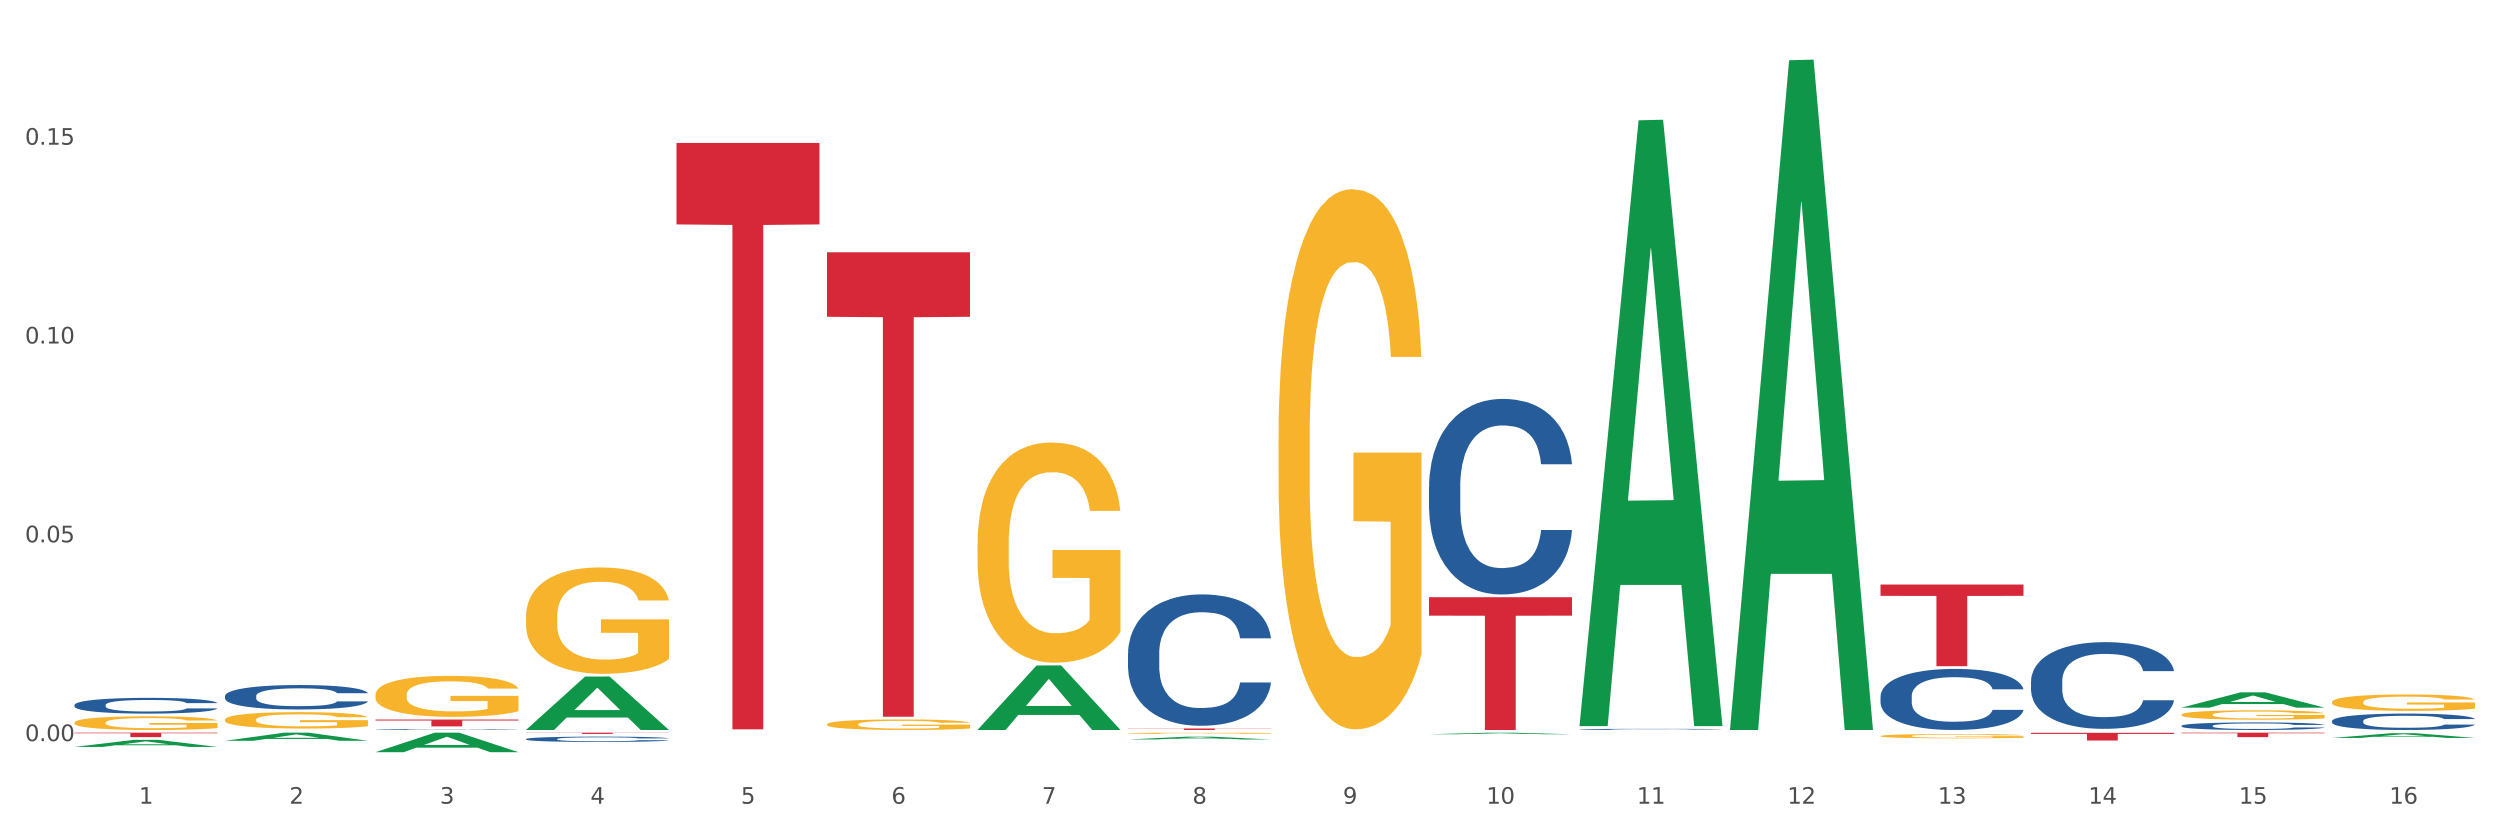 <?xml version="1.0" encoding="utf-8" standalone="no"?>
<!DOCTYPE svg PUBLIC "-//W3C//DTD SVG 1.1//EN"
  "http://www.w3.org/Graphics/SVG/1.1/DTD/svg11.dtd">
<svg xmlns:xlink="http://www.w3.org/1999/xlink" width="1080pt" height="360pt" viewBox="0 0 1080 360" xmlns="http://www.w3.org/2000/svg" version="1.1">
 <rect x="0" y="0" width="1080" height="360" fill="#333333" stroke="none"/>
 <defs>
  <style type="text/css">*{stroke-linejoin: round; stroke-linecap: butt}</style>
 </defs>
 <g id="figure_1">
  <g id="patch_1">
   <path d="M 0 360 
L 1080 360 
L 1080 0 
L 0 0 
z
" style="fill: #ffffff; stroke: #ffffff; stroke-linejoin: miter"/>
  </g>
  <g id="axes_1">
   <g id="matplotlib.axis_1">
    <g id="xtick_1">
     <g id="text_1">
      <!-- 1 -->
      <g style="fill: #4d4d4d" transform="translate(60.004 347.204) scale(0.096 -0.096)">
       <defs>
        <path id="DejaVuSans-31" d="M 794 531 
L 1825 531 
L 1825 4091 
L 703 3866 
L 703 4441 
L 1819 4666 
L 2450 4666 
L 2450 531 
L 3481 531 
L 3481 0 
L 794 0 
L 794 531 
z
" transform="scale(0.016)"/>
       </defs>
       <use xlink:href="#DejaVuSans-31"/>
      </g>
     </g>
    </g>
    <g id="xtick_2">
     <g id="text_2">
      <!-- 2 -->
      <g style="fill: #4d4d4d" transform="translate(125.021 347.204) scale(0.096 -0.096)">
       <defs>
        <path id="DejaVuSans-32" d="M 1228 531 
L 3431 531 
L 3431 0 
L 469 0 
L 469 531 
Q 828 903 1448 1529 
Q 2069 2156 2228 2338 
Q 2531 2678 2651 2914 
Q 2772 3150 2772 3378 
Q 2772 3750 2511 3984 
Q 2250 4219 1831 4219 
Q 1534 4219 1204 4116 
Q 875 4013 500 3803 
L 500 4441 
Q 881 4594 1212 4672 
Q 1544 4750 1819 4750 
Q 2544 4750 2975 4387 
Q 3406 4025 3406 3419 
Q 3406 3131 3298 2873 
Q 3191 2616 2906 2266 
Q 2828 2175 2409 1742 
Q 1991 1309 1228 531 
z
" transform="scale(0.016)"/>
       </defs>
       <use xlink:href="#DejaVuSans-32"/>
      </g>
     </g>
    </g>
    <g id="xtick_3">
     <g id="text_3">
      <!-- 3 -->
      <g style="fill: #4d4d4d" transform="translate(190.039 347.204) scale(0.096 -0.096)">
       <defs>
        <path id="DejaVuSans-33" d="M 2597 2516 
Q 3050 2419 3304 2112 
Q 3559 1806 3559 1356 
Q 3559 666 3084 287 
Q 2609 -91 1734 -91 
Q 1441 -91 1130 -33 
Q 819 25 488 141 
L 488 750 
Q 750 597 1062 519 
Q 1375 441 1716 441 
Q 2309 441 2620 675 
Q 2931 909 2931 1356 
Q 2931 1769 2642 2001 
Q 2353 2234 1838 2234 
L 1294 2234 
L 1294 2753 
L 1863 2753 
Q 2328 2753 2575 2939 
Q 2822 3125 2822 3475 
Q 2822 3834 2567 4026 
Q 2313 4219 1838 4219 
Q 1578 4219 1281 4162 
Q 984 4106 628 3988 
L 628 4550 
Q 988 4650 1302 4700 
Q 1616 4750 1894 4750 
Q 2613 4750 3031 4423 
Q 3450 4097 3450 3541 
Q 3450 3153 3228 2886 
Q 3006 2619 2597 2516 
z
" transform="scale(0.016)"/>
       </defs>
       <use xlink:href="#DejaVuSans-33"/>
      </g>
     </g>
    </g>
    <g id="xtick_4">
     <g id="text_4">
      <!-- 4 -->
      <g style="fill: #4d4d4d" transform="translate(255.056 347.204) scale(0.096 -0.096)">
       <defs>
        <path id="DejaVuSans-34" d="M 2419 4116 
L 825 1625 
L 2419 1625 
L 2419 4116 
z
M 2253 4666 
L 3047 4666 
L 3047 1625 
L 3713 1625 
L 3713 1100 
L 3047 1100 
L 3047 0 
L 2419 0 
L 2419 1100 
L 313 1100 
L 313 1709 
L 2253 4666 
z
" transform="scale(0.016)"/>
       </defs>
       <use xlink:href="#DejaVuSans-34"/>
      </g>
     </g>
    </g>
    <g id="xtick_5">
     <g id="text_5">
      <!-- 5 -->
      <g style="fill: #4d4d4d" transform="translate(320.073 347.204) scale(0.096 -0.096)">
       <defs>
        <path id="DejaVuSans-35" d="M 691 4666 
L 3169 4666 
L 3169 4134 
L 1269 4134 
L 1269 2991 
Q 1406 3038 1543 3061 
Q 1681 3084 1819 3084 
Q 2600 3084 3056 2656 
Q 3513 2228 3513 1497 
Q 3513 744 3044 326 
Q 2575 -91 1722 -91 
Q 1428 -91 1123 -41 
Q 819 9 494 109 
L 494 744 
Q 775 591 1075 516 
Q 1375 441 1709 441 
Q 2250 441 2565 725 
Q 2881 1009 2881 1497 
Q 2881 1984 2565 2268 
Q 2250 2553 1709 2553 
Q 1456 2553 1204 2497 
Q 953 2441 691 2322 
L 691 4666 
z
" transform="scale(0.016)"/>
       </defs>
       <use xlink:href="#DejaVuSans-35"/>
      </g>
     </g>
    </g>
    <g id="xtick_6">
     <g id="text_6">
      <!-- 6 -->
      <g style="fill: #4d4d4d" transform="translate(385.09 347.204) scale(0.096 -0.096)">
       <defs>
        <path id="DejaVuSans-36" d="M 2113 2584 
Q 1688 2584 1439 2293 
Q 1191 2003 1191 1497 
Q 1191 994 1439 701 
Q 1688 409 2113 409 
Q 2538 409 2786 701 
Q 3034 994 3034 1497 
Q 3034 2003 2786 2293 
Q 2538 2584 2113 2584 
z
M 3366 4563 
L 3366 3988 
Q 3128 4100 2886 4159 
Q 2644 4219 2406 4219 
Q 1781 4219 1451 3797 
Q 1122 3375 1075 2522 
Q 1259 2794 1537 2939 
Q 1816 3084 2150 3084 
Q 2853 3084 3261 2657 
Q 3669 2231 3669 1497 
Q 3669 778 3244 343 
Q 2819 -91 2113 -91 
Q 1303 -91 875 529 
Q 447 1150 447 2328 
Q 447 3434 972 4092 
Q 1497 4750 2381 4750 
Q 2619 4750 2861 4703 
Q 3103 4656 3366 4563 
z
" transform="scale(0.016)"/>
       </defs>
       <use xlink:href="#DejaVuSans-36"/>
      </g>
     </g>
    </g>
    <g id="xtick_7">
     <g id="text_7">
      <!-- 7 -->
      <g style="fill: #4d4d4d" transform="translate(450.108 347.204) scale(0.096 -0.096)">
       <defs>
        <path id="DejaVuSans-37" d="M 525 4666 
L 3525 4666 
L 3525 4397 
L 1831 0 
L 1172 0 
L 2766 4134 
L 525 4134 
L 525 4666 
z
" transform="scale(0.016)"/>
       </defs>
       <use xlink:href="#DejaVuSans-37"/>
      </g>
     </g>
    </g>
    <g id="xtick_8">
     <g id="text_8">
      <!-- 8 -->
      <g style="fill: #4d4d4d" transform="translate(515.125 347.204) scale(0.096 -0.096)">
       <defs>
        <path id="DejaVuSans-38" d="M 2034 2216 
Q 1584 2216 1326 1975 
Q 1069 1734 1069 1313 
Q 1069 891 1326 650 
Q 1584 409 2034 409 
Q 2484 409 2743 651 
Q 3003 894 3003 1313 
Q 3003 1734 2745 1975 
Q 2488 2216 2034 2216 
z
M 1403 2484 
Q 997 2584 770 2862 
Q 544 3141 544 3541 
Q 544 4100 942 4425 
Q 1341 4750 2034 4750 
Q 2731 4750 3128 4425 
Q 3525 4100 3525 3541 
Q 3525 3141 3298 2862 
Q 3072 2584 2669 2484 
Q 3125 2378 3379 2068 
Q 3634 1759 3634 1313 
Q 3634 634 3220 271 
Q 2806 -91 2034 -91 
Q 1263 -91 848 271 
Q 434 634 434 1313 
Q 434 1759 690 2068 
Q 947 2378 1403 2484 
z
M 1172 3481 
Q 1172 3119 1398 2916 
Q 1625 2713 2034 2713 
Q 2441 2713 2670 2916 
Q 2900 3119 2900 3481 
Q 2900 3844 2670 4047 
Q 2441 4250 2034 4250 
Q 1625 4250 1398 4047 
Q 1172 3844 1172 3481 
z
" transform="scale(0.016)"/>
       </defs>
       <use xlink:href="#DejaVuSans-38"/>
      </g>
     </g>
    </g>
    <g id="xtick_9">
     <g id="text_9">
      <!-- 9 -->
      <g style="fill: #4d4d4d" transform="translate(580.142 347.204) scale(0.096 -0.096)">
       <defs>
        <path id="DejaVuSans-39" d="M 703 97 
L 703 672 
Q 941 559 1184 500 
Q 1428 441 1663 441 
Q 2288 441 2617 861 
Q 2947 1281 2994 2138 
Q 2813 1869 2534 1725 
Q 2256 1581 1919 1581 
Q 1219 1581 811 2004 
Q 403 2428 403 3163 
Q 403 3881 828 4315 
Q 1253 4750 1959 4750 
Q 2769 4750 3195 4129 
Q 3622 3509 3622 2328 
Q 3622 1225 3098 567 
Q 2575 -91 1691 -91 
Q 1453 -91 1209 -44 
Q 966 3 703 97 
z
M 1959 2075 
Q 2384 2075 2632 2365 
Q 2881 2656 2881 3163 
Q 2881 3666 2632 3958 
Q 2384 4250 1959 4250 
Q 1534 4250 1286 3958 
Q 1038 3666 1038 3163 
Q 1038 2656 1286 2365 
Q 1534 2075 1959 2075 
z
" transform="scale(0.016)"/>
       </defs>
       <use xlink:href="#DejaVuSans-39"/>
      </g>
     </g>
    </g>
    <g id="xtick_10">
     <g id="text_10">
      <!-- 10 -->
      <g style="fill: #4d4d4d" transform="translate(642.105 347.204) scale(0.096 -0.096)">
       <defs>
        <path id="DejaVuSans-30" d="M 2034 4250 
Q 1547 4250 1301 3770 
Q 1056 3291 1056 2328 
Q 1056 1369 1301 889 
Q 1547 409 2034 409 
Q 2525 409 2770 889 
Q 3016 1369 3016 2328 
Q 3016 3291 2770 3770 
Q 2525 4250 2034 4250 
z
M 2034 4750 
Q 2819 4750 3233 4129 
Q 3647 3509 3647 2328 
Q 3647 1150 3233 529 
Q 2819 -91 2034 -91 
Q 1250 -91 836 529 
Q 422 1150 422 2328 
Q 422 3509 836 4129 
Q 1250 4750 2034 4750 
z
" transform="scale(0.016)"/>
       </defs>
       <use xlink:href="#DejaVuSans-31"/>
       <use xlink:href="#DejaVuSans-30" transform="translate(63.623 0)"/>
      </g>
     </g>
    </g>
    <g id="xtick_11">
     <g id="text_11">
      <!-- 11 -->
      <g style="fill: #4d4d4d" transform="translate(707.123 347.204) scale(0.096 -0.096)">
       <use xlink:href="#DejaVuSans-31"/>
       <use xlink:href="#DejaVuSans-31" transform="translate(63.623 0)"/>
      </g>
     </g>
    </g>
    <g id="xtick_12">
     <g id="text_12">
      <!-- 12 -->
      <g style="fill: #4d4d4d" transform="translate(772.14 347.204) scale(0.096 -0.096)">
       <use xlink:href="#DejaVuSans-31"/>
       <use xlink:href="#DejaVuSans-32" transform="translate(63.623 0)"/>
      </g>
     </g>
    </g>
    <g id="xtick_13">
     <g id="text_13">
      <!-- 13 -->
      <g style="fill: #4d4d4d" transform="translate(837.157 347.204) scale(0.096 -0.096)">
       <use xlink:href="#DejaVuSans-31"/>
       <use xlink:href="#DejaVuSans-33" transform="translate(63.623 0)"/>
      </g>
     </g>
    </g>
    <g id="xtick_14">
     <g id="text_14">
      <!-- 14 -->
      <g style="fill: #4d4d4d" transform="translate(902.174 347.204) scale(0.096 -0.096)">
       <use xlink:href="#DejaVuSans-31"/>
       <use xlink:href="#DejaVuSans-34" transform="translate(63.623 0)"/>
      </g>
     </g>
    </g>
    <g id="xtick_15">
     <g id="text_15">
      <!-- 15 -->
      <g style="fill: #4d4d4d" transform="translate(967.192 347.204) scale(0.096 -0.096)">
       <use xlink:href="#DejaVuSans-31"/>
       <use xlink:href="#DejaVuSans-35" transform="translate(63.623 0)"/>
      </g>
     </g>
    </g>
    <g id="xtick_16">
     <g id="text_16">
      <!-- 16 -->
      <g style="fill: #4d4d4d" transform="translate(1032.209 347.204) scale(0.096 -0.096)">
       <use xlink:href="#DejaVuSans-31"/>
       <use xlink:href="#DejaVuSans-36" transform="translate(63.623 0)"/>
      </g>
     </g>
    </g>
    <g id="xtick_17"/>
    <g id="xtick_18"/>
    <g id="xtick_19"/>
    <g id="xtick_20"/>
    <g id="xtick_21"/>
    <g id="xtick_22"/>
    <g id="xtick_23"/>
    <g id="xtick_24"/>
    <g id="xtick_25"/>
    <g id="xtick_26"/>
    <g id="xtick_27"/>
    <g id="xtick_28"/>
    <g id="xtick_29"/>
    <g id="xtick_30"/>
    <g id="xtick_31"/>
   </g>
   <g id="matplotlib.axis_2">
    <g id="ytick_1">
     <g id="text_17">
      <!-- 0.00 -->
      <g style="fill: #4d4d4d" transform="translate(10.8 320.159) scale(0.096 -0.096)">
       <defs>
        <path id="DejaVuSans-2e" d="M 684 794 
L 1344 794 
L 1344 0 
L 684 0 
L 684 794 
z
" transform="scale(0.016)"/>
       </defs>
       <use xlink:href="#DejaVuSans-30"/>
       <use xlink:href="#DejaVuSans-2e" transform="translate(63.623 0)"/>
       <use xlink:href="#DejaVuSans-30" transform="translate(95.41 0)"/>
       <use xlink:href="#DejaVuSans-30" transform="translate(159.033 0)"/>
      </g>
     </g>
    </g>
    <g id="ytick_2">
     <g id="text_18">
      <!-- 0.05 -->
      <g style="fill: #4d4d4d" transform="translate(10.8 234.278) scale(0.096 -0.096)">
       <use xlink:href="#DejaVuSans-30"/>
       <use xlink:href="#DejaVuSans-2e" transform="translate(63.623 0)"/>
       <use xlink:href="#DejaVuSans-30" transform="translate(95.41 0)"/>
       <use xlink:href="#DejaVuSans-35" transform="translate(159.033 0)"/>
      </g>
     </g>
    </g>
    <g id="ytick_3">
     <g id="text_19">
      <!-- 0.10 -->
      <g style="fill: #4d4d4d" transform="translate(10.8 148.396) scale(0.096 -0.096)">
       <use xlink:href="#DejaVuSans-30"/>
       <use xlink:href="#DejaVuSans-2e" transform="translate(63.623 0)"/>
       <use xlink:href="#DejaVuSans-31" transform="translate(95.41 0)"/>
       <use xlink:href="#DejaVuSans-30" transform="translate(159.033 0)"/>
      </g>
     </g>
    </g>
    <g id="ytick_4">
     <g id="text_20">
      <!-- 0.15 -->
      <g style="fill: #4d4d4d" transform="translate(10.8 62.514) scale(0.096 -0.096)">
       <use xlink:href="#DejaVuSans-30"/>
       <use xlink:href="#DejaVuSans-2e" transform="translate(63.623 0)"/>
       <use xlink:href="#DejaVuSans-31" transform="translate(95.41 0)"/>
       <use xlink:href="#DejaVuSans-35" transform="translate(159.033 0)"/>
      </g>
     </g>
    </g>
    <g id="ytick_5"/>
    <g id="ytick_6"/>
    <g id="ytick_7"/>
    <g id="ytick_8"/>
   </g>
   <g id="PolyCollection_1">
    <path d="M 32.175 322.67 
L 32.239 322.667 
L 57.709 319.615 
L 68.28 319.612 
L 93.941 322.676 
L 81.715 322.676 
L 76.176 321.963 
L 49.877 321.963 
L 49.686 321.974 
L 44.337 322.676 
L 32.175 322.676 
L 32.175 322.67 
L 53.188 321.537 
L 72.864 321.534 
L 63.122 320.265 
L 62.995 320.26 
L 62.867 320.268 
L 53.125 321.534 
L 53.188 321.537 
L 32.175 322.67 
z
" clip-path="url(#pfc4ba11f66)" style="fill: #109648"/>
    <path d="M 97.192 320.031 
L 97.256 320.028 
L 122.727 316.515 
L 133.297 316.512 
L 158.959 320.038 
L 146.733 320.038 
L 141.193 319.217 
L 114.894 319.217 
L 114.703 319.23 
L 109.354 320.038 
L 97.192 320.038 
L 97.192 320.031 
L 118.206 318.727 
L 137.882 318.724 
L 128.139 317.264 
L 128.012 317.257 
L 127.884 317.267 
L 118.142 318.724 
L 118.206 318.727 
L 97.192 320.031 
z
" clip-path="url(#pfc4ba11f66)" style="fill: #109648"/>
    <path d="M 162.209 324.934 
L 162.273 324.926 
L 187.744 316.52 
L 198.314 316.512 
L 223.976 324.95 
L 211.75 324.95 
L 206.21 322.985 
L 179.912 322.985 
L 179.721 323.016 
L 174.372 324.95 
L 162.209 324.95 
L 162.209 324.934 
L 183.223 321.812 
L 202.899 321.804 
L 193.156 318.31 
L 193.029 318.295 
L 192.902 318.318 
L 183.159 321.804 
L 183.223 321.812 
L 162.209 324.934 
z
" clip-path="url(#pfc4ba11f66)" style="fill: #109648"/>
    <path d="M 487.296 314.701 
L 549.062 314.701 
L 549.062 314.791 
L 524.765 314.792 
L 524.765 315.349 
L 511.446 315.349 
L 511.446 314.792 
L 487.296 314.791 
L 487.296 314.702 
L 487.296 314.701 
z
" clip-path="url(#pfc4ba11f66)" style="fill: #d62839"/>
    <path d="M 617.33 257.987 
L 679.097 257.987 
L 679.097 265.958 
L 654.8 266.012 
L 654.8 315.349 
L 641.481 315.349 
L 641.481 266.012 
L 617.33 265.958 
L 617.33 258.041 
L 617.33 257.987 
z
" clip-path="url(#pfc4ba11f66)" style="fill: #d62839"/>
    <path d="M 357.261 108.969 
L 419.028 108.969 
L 419.028 136.855 
L 394.731 137.043 
L 394.731 309.634 
L 381.412 309.634 
L 381.412 137.043 
L 357.261 136.855 
L 357.261 109.157 
L 357.261 108.969 
z
" clip-path="url(#pfc4ba11f66)" style="fill: #d62839"/>
    <path d="M 877.399 316.584 
L 939.166 316.584 
L 939.166 317.046 
L 914.869 317.05 
L 914.869 319.911 
L 901.549 319.911 
L 901.549 317.05 
L 877.399 317.046 
L 877.399 316.587 
L 877.399 316.584 
z
" clip-path="url(#pfc4ba11f66)" style="fill: #d62839"/>
    <path d="M 812.382 252.511 
L 874.148 252.511 
L 874.148 257.416 
L 849.852 257.449 
L 849.852 287.81 
L 836.532 287.81 
L 836.532 257.449 
L 812.382 257.416 
L 812.382 252.544 
L 812.382 252.511 
z
" clip-path="url(#pfc4ba11f66)" style="fill: #d62839"/>
    <path d="M 942.416 316.512 
L 1004.183 316.512 
L 1004.183 316.781 
L 979.886 316.783 
L 979.886 318.447 
L 966.567 318.447 
L 966.567 316.783 
L 942.416 316.781 
L 942.416 316.514 
L 942.416 316.512 
z
" clip-path="url(#pfc4ba11f66)" style="fill: #d62839"/>
    <path d="M 227.227 316.512 
L 288.993 316.512 
L 288.993 316.588 
L 264.696 316.588 
L 264.696 317.055 
L 251.377 317.055 
L 251.377 316.588 
L 227.227 316.588 
L 227.227 316.513 
L 227.227 316.512 
z
" clip-path="url(#pfc4ba11f66)" style="fill: #d62839"/>
    <path d="M 162.209 310.845 
L 223.976 310.845 
L 223.976 311.257 
L 199.679 311.259 
L 199.679 313.806 
L 186.36 313.806 
L 186.36 311.259 
L 162.209 311.257 
L 162.209 310.848 
L 162.209 310.845 
z
" clip-path="url(#pfc4ba11f66)" style="fill: #d62839"/>
    <path d="M 32.175 316.512 
L 93.941 316.512 
L 93.941 316.781 
L 69.645 316.783 
L 69.645 318.449 
L 56.325 318.449 
L 56.325 316.783 
L 32.175 316.781 
L 32.175 316.514 
L 32.175 316.512 
z
" clip-path="url(#pfc4ba11f66)" style="fill: #d62839"/>
    <path d="M 292.244 61.74 
L 354.01 61.74 
L 354.01 96.946 
L 329.714 97.183 
L 329.714 315.075 
L 316.394 315.075 
L 316.394 97.183 
L 292.244 96.946 
L 292.244 61.978 
L 292.244 61.74 
z
" clip-path="url(#pfc4ba11f66)" style="fill: #d62839"/>
    <path d="M 357.261 312.9 
L 357.334 312.896 
L 357.334 312.746 
L 357.48 312.618 
L 358.209 312.306 
L 359.303 312.048 
L 360.105 311.911 
L 360.907 311.799 
L 361.855 311.686 
L 363.022 311.57 
L 365.137 311.399 
L 366.45 311.312 
L 368.054 311.221 
L 370.971 311.088 
L 373.086 311.013 
L 375.273 310.95 
L 378.847 310.876 
L 381.18 310.842 
L 383.66 310.817 
L 386.649 310.801 
L 388.91 310.797 
L 393.869 310.809 
L 398.098 310.846 
L 400.14 310.876 
L 402.766 310.925 
L 404.151 310.959 
L 406.412 311.025 
L 408.745 311.113 
L 410.35 311.187 
L 412.756 311.329 
L 414.579 311.47 
L 416.256 311.645 
L 417.132 311.765 
L 417.788 311.878 
L 418.371 312.006 
L 418.955 312.21 
L 405.828 312.21 
L 405.318 312.065 
L 404.516 311.927 
L 403.349 311.794 
L 402.328 311.711 
L 400.578 311.607 
L 398.974 311.541 
L 397.296 311.491 
L 395.254 311.449 
L 393.65 311.428 
L 391.39 311.412 
L 386.941 311.416 
L 383.951 311.449 
L 381.909 311.491 
L 380.597 311.528 
L 379.43 311.57 
L 378.117 311.628 
L 376.586 311.715 
L 375.492 311.794 
L 374.398 311.894 
L 373.523 311.994 
L 372.721 312.11 
L 372.065 312.235 
L 371.554 312.364 
L 371.117 312.522 
L 370.752 312.784 
L 370.752 313.353 
L 370.898 313.482 
L 371.263 313.653 
L 371.7 313.782 
L 372.429 313.935 
L 373.086 314.039 
L 374.325 314.189 
L 375.711 314.314 
L 376.805 314.393 
L 377.899 314.459 
L 379.795 314.551 
L 381.909 314.626 
L 383.733 314.671 
L 386.212 314.713 
L 387.889 314.73 
L 389.348 314.738 
L 392.921 314.738 
L 395.473 314.725 
L 398.317 314.696 
L 400.505 314.659 
L 402.328 314.613 
L 404.37 314.538 
L 405.683 314.468 
L 405.683 313.599 
L 389.639 313.595 
L 389.639 313.017 
L 419.028 313.017 
L 419.028 314.713 
L 417.788 314.8 
L 416.402 314.879 
L 414.944 314.95 
L 412.756 315.037 
L 410.131 315.12 
L 407.797 315.179 
L 405.318 315.228 
L 402.401 315.274 
L 398.609 315.316 
L 396.275 315.332 
L 393.358 315.345 
L 389.931 315.349 
L 386.941 315.341 
L 384.024 315.32 
L 380.961 315.283 
L 377.972 315.228 
L 375.711 315.174 
L 373.45 315.108 
L 371.044 315.021 
L 369.148 314.937 
L 367.689 314.863 
L 366.085 314.767 
L 364.335 314.642 
L 363.022 314.53 
L 361.855 314.414 
L 360.616 314.264 
L 359.741 314.135 
L 358.866 313.973 
L 358.355 313.852 
L 357.772 313.665 
L 357.334 313.403 
L 357.261 312.9 
z
" clip-path="url(#pfc4ba11f66)" style="fill: #f7b32b"/>
    <path d="M 422.278 235.125 
L 422.351 235.038 
L 422.351 231.911 
L 422.497 229.218 
L 423.226 222.704 
L 424.32 217.318 
L 425.122 214.452 
L 425.925 212.107 
L 426.873 209.761 
L 428.039 207.329 
L 430.154 203.768 
L 431.467 201.944 
L 433.071 200.033 
L 435.988 197.253 
L 438.103 195.69 
L 440.291 194.387 
L 443.864 192.824 
L 446.197 192.129 
L 448.677 191.608 
L 451.667 191.26 
L 453.927 191.173 
L 458.886 191.434 
L 463.116 192.216 
L 465.158 192.824 
L 467.783 193.866 
L 469.168 194.561 
L 471.429 195.951 
L 473.763 197.775 
L 475.367 199.338 
L 477.773 202.291 
L 479.596 205.245 
L 481.274 208.893 
L 482.149 211.412 
L 482.805 213.757 
L 483.389 216.45 
L 483.972 220.706 
L 470.846 220.706 
L 470.335 217.666 
L 469.533 214.799 
L 468.366 212.02 
L 467.345 210.283 
L 465.595 208.111 
L 463.991 206.721 
L 462.314 205.679 
L 460.272 204.81 
L 458.667 204.376 
L 456.407 204.029 
L 451.958 204.115 
L 448.969 204.81 
L 446.927 205.679 
L 445.614 206.461 
L 444.447 207.329 
L 443.135 208.545 
L 441.603 210.369 
L 440.509 212.02 
L 439.416 214.104 
L 438.54 216.189 
L 437.738 218.621 
L 437.082 221.227 
L 436.571 223.92 
L 436.134 227.22 
L 435.769 232.692 
L 435.769 244.592 
L 435.915 247.285 
L 436.28 250.846 
L 436.717 253.539 
L 437.447 256.753 
L 438.103 258.924 
L 439.343 262.051 
L 440.728 264.657 
L 441.822 266.307 
L 442.916 267.697 
L 444.812 269.608 
L 446.927 271.172 
L 448.75 272.127 
L 451.229 272.996 
L 452.906 273.343 
L 454.365 273.517 
L 457.938 273.517 
L 460.49 273.256 
L 463.334 272.648 
L 465.522 271.867 
L 467.345 270.911 
L 469.387 269.348 
L 470.7 267.871 
L 470.7 249.717 
L 454.657 249.63 
L 454.657 237.557 
L 484.045 237.557 
L 484.045 272.996 
L 482.805 274.82 
L 481.42 276.47 
L 479.961 277.947 
L 477.773 279.771 
L 475.148 281.508 
L 472.815 282.724 
L 470.335 283.766 
L 467.418 284.722 
L 463.626 285.59 
L 461.293 285.938 
L 458.376 286.198 
L 454.948 286.285 
L 451.958 286.112 
L 449.041 285.677 
L 445.979 284.896 
L 442.989 283.766 
L 440.728 282.637 
L 438.468 281.247 
L 436.061 279.423 
L 434.165 277.686 
L 432.707 276.123 
L 431.102 274.125 
L 429.352 271.519 
L 428.039 269.174 
L 426.873 266.742 
L 425.633 263.615 
L 424.758 260.922 
L 423.883 257.535 
L 423.372 255.016 
L 422.789 251.107 
L 422.351 245.635 
L 422.278 235.125 
z
" clip-path="url(#pfc4ba11f66)" style="fill: #f7b32b"/>
    <path d="M 97.192 310.916 
L 97.265 310.91 
L 97.265 310.677 
L 97.411 310.477 
L 98.14 309.992 
L 99.234 309.591 
L 100.036 309.378 
L 100.838 309.203 
L 101.786 309.029 
L 102.953 308.848 
L 105.068 308.583 
L 106.381 308.447 
L 107.985 308.305 
L 110.902 308.098 
L 113.017 307.981 
L 115.204 307.885 
L 118.778 307.768 
L 121.111 307.716 
L 123.591 307.678 
L 126.58 307.652 
L 128.841 307.645 
L 133.8 307.665 
L 138.03 307.723 
L 140.071 307.768 
L 142.697 307.846 
L 144.082 307.897 
L 146.343 308.001 
L 148.676 308.137 
L 150.281 308.253 
L 152.687 308.473 
L 154.51 308.693 
L 156.188 308.964 
L 157.063 309.151 
L 157.719 309.326 
L 158.302 309.526 
L 158.886 309.843 
L 145.759 309.843 
L 145.249 309.617 
L 144.447 309.404 
L 143.28 309.197 
L 142.259 309.067 
L 140.509 308.906 
L 138.905 308.802 
L 137.227 308.725 
L 135.185 308.66 
L 133.581 308.628 
L 131.321 308.602 
L 126.872 308.608 
L 123.882 308.66 
L 121.84 308.725 
L 120.528 308.783 
L 119.361 308.848 
L 118.048 308.938 
L 116.517 309.074 
L 115.423 309.197 
L 114.329 309.352 
L 113.454 309.507 
L 112.652 309.688 
L 111.996 309.882 
L 111.485 310.082 
L 111.048 310.328 
L 110.683 310.735 
L 110.683 311.621 
L 110.829 311.821 
L 111.194 312.086 
L 111.631 312.286 
L 112.36 312.526 
L 113.017 312.687 
L 114.256 312.92 
L 115.642 313.114 
L 116.736 313.237 
L 117.83 313.34 
L 119.726 313.482 
L 121.84 313.599 
L 123.664 313.67 
L 126.143 313.734 
L 127.82 313.76 
L 129.279 313.773 
L 132.852 313.773 
L 135.404 313.754 
L 138.248 313.709 
L 140.436 313.65 
L 142.259 313.579 
L 144.301 313.463 
L 145.614 313.353 
L 145.614 312.002 
L 129.57 311.996 
L 129.57 311.097 
L 158.959 311.097 
L 158.959 313.734 
L 157.719 313.87 
L 156.333 313.993 
L 154.875 314.103 
L 152.687 314.239 
L 150.062 314.368 
L 147.728 314.458 
L 145.249 314.536 
L 142.332 314.607 
L 138.54 314.672 
L 136.206 314.698 
L 133.289 314.717 
L 129.862 314.723 
L 126.872 314.71 
L 123.955 314.678 
L 120.892 314.62 
L 117.903 314.536 
L 115.642 314.452 
L 113.381 314.348 
L 110.975 314.213 
L 109.079 314.083 
L 107.62 313.967 
L 106.016 313.818 
L 104.266 313.624 
L 102.953 313.45 
L 101.786 313.269 
L 100.547 313.036 
L 99.672 312.836 
L 98.797 312.584 
L 98.286 312.396 
L 97.703 312.105 
L 97.265 311.698 
L 97.192 310.916 
z
" clip-path="url(#pfc4ba11f66)" style="fill: #f7b32b"/>
    <path d="M 32.175 312.171 
L 32.248 312.166 
L 32.248 311.971 
L 32.394 311.804 
L 33.123 311.399 
L 34.217 311.065 
L 35.019 310.887 
L 35.821 310.741 
L 36.769 310.595 
L 37.936 310.444 
L 40.051 310.223 
L 41.363 310.11 
L 42.968 309.991 
L 45.885 309.818 
L 47.999 309.721 
L 50.187 309.64 
L 53.76 309.543 
L 56.094 309.5 
L 58.573 309.468 
L 61.563 309.446 
L 63.824 309.441 
L 68.783 309.457 
L 73.012 309.506 
L 75.054 309.543 
L 77.679 309.608 
L 79.065 309.651 
L 81.326 309.738 
L 83.659 309.851 
L 85.263 309.948 
L 87.67 310.131 
L 89.493 310.315 
L 91.17 310.541 
L 92.045 310.698 
L 92.702 310.844 
L 93.285 311.011 
L 93.868 311.275 
L 80.742 311.275 
L 80.232 311.086 
L 79.43 310.908 
L 78.263 310.736 
L 77.242 310.628 
L 75.492 310.493 
L 73.887 310.407 
L 72.21 310.342 
L 70.168 310.288 
L 68.564 310.261 
L 66.303 310.239 
L 61.855 310.245 
L 58.865 310.288 
L 56.823 310.342 
L 55.511 310.39 
L 54.344 310.444 
L 53.031 310.52 
L 51.5 310.633 
L 50.406 310.736 
L 49.312 310.865 
L 48.437 310.995 
L 47.635 311.146 
L 46.979 311.308 
L 46.468 311.475 
L 46.031 311.68 
L 45.666 312.02 
L 45.666 312.759 
L 45.812 312.926 
L 46.176 313.148 
L 46.614 313.315 
L 47.343 313.515 
L 47.999 313.649 
L 49.239 313.844 
L 50.625 314.006 
L 51.719 314.108 
L 52.812 314.194 
L 54.708 314.313 
L 56.823 314.41 
L 58.646 314.47 
L 61.126 314.524 
L 62.803 314.545 
L 64.261 314.556 
L 67.835 314.556 
L 70.387 314.54 
L 73.231 314.502 
L 75.419 314.453 
L 77.242 314.394 
L 79.284 314.297 
L 80.596 314.205 
L 80.596 313.077 
L 64.553 313.072 
L 64.553 312.322 
L 93.941 312.322 
L 93.941 314.524 
L 92.702 314.637 
L 91.316 314.739 
L 89.858 314.831 
L 87.67 314.944 
L 85.045 315.052 
L 82.711 315.128 
L 80.232 315.193 
L 77.315 315.252 
L 73.523 315.306 
L 71.189 315.327 
L 68.272 315.344 
L 64.845 315.349 
L 61.855 315.338 
L 58.938 315.311 
L 55.875 315.263 
L 52.885 315.193 
L 50.625 315.122 
L 48.364 315.036 
L 45.958 314.923 
L 44.062 314.815 
L 42.603 314.718 
L 40.999 314.594 
L 39.249 314.432 
L 37.936 314.286 
L 36.769 314.135 
L 35.529 313.941 
L 34.654 313.774 
L 33.779 313.563 
L 33.269 313.407 
L 32.685 313.164 
L 32.248 312.824 
L 32.175 312.171 
z
" clip-path="url(#pfc4ba11f66)" style="fill: #f7b32b"/>
    <path d="M 552.313 189.562 
L 552.386 189.349 
L 552.386 181.676 
L 552.532 175.069 
L 553.261 159.084 
L 554.355 145.87 
L 555.157 138.837 
L 555.959 133.083 
L 556.907 127.328 
L 558.074 121.361 
L 560.189 112.622 
L 561.501 108.147 
L 563.106 103.458 
L 566.023 96.638 
L 568.137 92.801 
L 570.325 89.605 
L 573.898 85.768 
L 576.232 84.063 
L 578.711 82.784 
L 581.701 81.932 
L 583.962 81.719 
L 588.921 82.358 
L 593.15 84.276 
L 595.192 85.768 
L 597.817 88.326 
L 599.203 90.031 
L 601.464 93.441 
L 603.797 97.917 
L 605.401 101.753 
L 607.808 108.999 
L 609.631 116.246 
L 611.308 125.197 
L 612.183 131.378 
L 612.84 137.132 
L 613.423 143.739 
L 614.006 154.182 
L 600.88 154.182 
L 600.37 146.723 
L 599.567 139.69 
L 598.401 132.87 
L 597.38 128.607 
L 595.63 123.279 
L 594.025 119.869 
L 592.348 117.311 
L 590.306 115.18 
L 588.702 114.114 
L 586.441 113.262 
L 581.993 113.475 
L 579.003 115.18 
L 576.961 117.311 
L 575.649 119.229 
L 574.482 121.361 
L 573.169 124.344 
L 571.638 128.82 
L 570.544 132.87 
L 569.45 137.985 
L 568.575 143.1 
L 567.773 149.067 
L 567.116 155.461 
L 566.606 162.068 
L 566.168 170.167 
L 565.804 183.594 
L 565.804 212.793 
L 565.95 219.4 
L 566.314 228.138 
L 566.752 234.745 
L 567.481 242.631 
L 568.137 247.959 
L 569.377 255.631 
L 570.763 262.025 
L 571.856 266.075 
L 572.95 269.485 
L 574.846 274.174 
L 576.961 278.01 
L 578.784 280.354 
L 581.264 282.486 
L 582.941 283.338 
L 584.399 283.764 
L 587.973 283.764 
L 590.525 283.125 
L 593.369 281.633 
L 595.557 279.715 
L 597.38 277.37 
L 599.422 273.534 
L 600.734 269.911 
L 600.734 225.367 
L 584.691 225.154 
L 584.691 195.529 
L 614.079 195.529 
L 614.079 282.486 
L 612.84 286.961 
L 611.454 291.011 
L 609.996 294.634 
L 607.808 299.11 
L 605.183 303.372 
L 602.849 306.356 
L 600.37 308.913 
L 597.453 311.258 
L 593.661 313.389 
L 591.327 314.242 
L 588.41 314.881 
L 584.983 315.094 
L 581.993 314.668 
L 579.076 313.602 
L 576.013 311.684 
L 573.023 308.913 
L 570.763 306.143 
L 568.502 302.733 
L 566.096 298.257 
L 564.199 293.994 
L 562.741 290.158 
L 561.137 285.256 
L 559.387 278.862 
L 558.074 273.108 
L 556.907 267.14 
L 555.667 259.468 
L 554.792 252.861 
L 553.917 244.549 
L 553.407 238.368 
L 552.823 228.777 
L 552.386 215.35 
L 552.313 189.562 
z
" clip-path="url(#pfc4ba11f66)" style="fill: #f7b32b"/>
    <path d="M 227.227 266.37 
L 227.3 266.328 
L 227.3 264.818 
L 227.445 263.517 
L 228.175 260.371 
L 229.269 257.77 
L 230.071 256.385 
L 230.873 255.253 
L 231.821 254.12 
L 232.988 252.945 
L 235.102 251.225 
L 236.415 250.344 
L 238.019 249.421 
L 240.936 248.079 
L 243.051 247.324 
L 245.239 246.694 
L 248.812 245.939 
L 251.146 245.604 
L 253.625 245.352 
L 256.615 245.184 
L 258.876 245.142 
L 263.834 245.268 
L 268.064 245.646 
L 270.106 245.939 
L 272.731 246.443 
L 274.117 246.778 
L 276.377 247.45 
L 278.711 248.331 
L 280.315 249.086 
L 282.722 250.512 
L 284.545 251.938 
L 286.222 253.7 
L 287.097 254.917 
L 287.753 256.05 
L 288.337 257.35 
L 288.92 259.406 
L 275.794 259.406 
L 275.283 257.938 
L 274.481 256.553 
L 273.315 255.211 
L 272.294 254.372 
L 270.543 253.323 
L 268.939 252.652 
L 267.262 252.148 
L 265.22 251.729 
L 263.616 251.519 
L 261.355 251.351 
L 256.907 251.393 
L 253.917 251.729 
L 251.875 252.148 
L 250.562 252.526 
L 249.396 252.945 
L 248.083 253.533 
L 246.552 254.414 
L 245.458 255.211 
L 244.364 256.218 
L 243.489 257.224 
L 242.687 258.399 
L 242.03 259.658 
L 241.52 260.958 
L 241.082 262.552 
L 240.718 265.195 
L 240.718 270.943 
L 240.863 272.243 
L 241.228 273.963 
L 241.666 275.264 
L 242.395 276.816 
L 243.051 277.865 
L 244.291 279.375 
L 245.676 280.634 
L 246.77 281.431 
L 247.864 282.102 
L 249.76 283.025 
L 251.875 283.78 
L 253.698 284.242 
L 256.177 284.661 
L 257.855 284.829 
L 259.313 284.913 
L 262.886 284.913 
L 265.439 284.787 
L 268.283 284.493 
L 270.47 284.116 
L 272.294 283.654 
L 274.335 282.899 
L 275.648 282.186 
L 275.648 273.418 
L 259.605 273.376 
L 259.605 267.545 
L 288.993 267.545 
L 288.993 284.661 
L 287.753 285.542 
L 286.368 286.339 
L 284.909 287.052 
L 282.722 287.933 
L 280.096 288.772 
L 277.763 289.36 
L 275.283 289.863 
L 272.366 290.325 
L 268.574 290.744 
L 266.241 290.912 
L 263.324 291.038 
L 259.897 291.08 
L 256.907 290.996 
L 253.99 290.786 
L 250.927 290.409 
L 247.937 289.863 
L 245.676 289.318 
L 243.416 288.647 
L 241.009 287.766 
L 239.113 286.927 
L 237.655 286.171 
L 236.05 285.207 
L 234.3 283.948 
L 232.988 282.815 
L 231.821 281.641 
L 230.581 280.13 
L 229.706 278.83 
L 228.831 277.194 
L 228.321 275.977 
L 227.737 274.089 
L 227.3 271.446 
L 227.227 266.37 
z
" clip-path="url(#pfc4ba11f66)" style="fill: #f7b32b"/>
    <path d="M 162.209 300.157 
L 162.282 300.141 
L 162.282 299.558 
L 162.428 299.057 
L 163.157 297.844 
L 164.251 296.842 
L 165.054 296.308 
L 165.856 295.871 
L 166.804 295.435 
L 167.97 294.982 
L 170.085 294.319 
L 171.398 293.979 
L 173.002 293.623 
L 175.919 293.106 
L 178.034 292.815 
L 180.222 292.572 
L 183.795 292.281 
L 186.128 292.152 
L 188.608 292.055 
L 191.598 291.99 
L 193.858 291.974 
L 198.817 292.022 
L 203.047 292.168 
L 205.089 292.281 
L 207.714 292.475 
L 209.099 292.605 
L 211.36 292.863 
L 213.694 293.203 
L 215.298 293.494 
L 217.704 294.044 
L 219.528 294.594 
L 221.205 295.273 
L 222.08 295.742 
L 222.736 296.179 
L 223.32 296.68 
L 223.903 297.472 
L 210.777 297.472 
L 210.266 296.906 
L 209.464 296.373 
L 208.297 295.855 
L 207.276 295.532 
L 205.526 295.127 
L 203.922 294.869 
L 202.245 294.675 
L 200.203 294.513 
L 198.598 294.432 
L 196.338 294.367 
L 191.889 294.383 
L 188.9 294.513 
L 186.858 294.675 
L 185.545 294.82 
L 184.378 294.982 
L 183.066 295.208 
L 181.534 295.548 
L 180.44 295.855 
L 179.347 296.243 
L 178.471 296.631 
L 177.669 297.084 
L 177.013 297.569 
L 176.503 298.071 
L 176.065 298.685 
L 175.7 299.704 
L 175.7 301.92 
L 175.846 302.421 
L 176.211 303.084 
L 176.648 303.585 
L 177.378 304.184 
L 178.034 304.588 
L 179.274 305.17 
L 180.659 305.655 
L 181.753 305.963 
L 182.847 306.221 
L 184.743 306.577 
L 186.858 306.868 
L 188.681 307.046 
L 191.16 307.208 
L 192.837 307.272 
L 194.296 307.305 
L 197.869 307.305 
L 200.422 307.256 
L 203.266 307.143 
L 205.453 306.998 
L 207.276 306.82 
L 209.318 306.529 
L 210.631 306.254 
L 210.631 302.874 
L 194.588 302.858 
L 194.588 300.61 
L 223.976 300.61 
L 223.976 307.208 
L 222.736 307.547 
L 221.351 307.855 
L 219.892 308.13 
L 217.704 308.469 
L 215.079 308.793 
L 212.746 309.019 
L 210.266 309.213 
L 207.349 309.391 
L 203.557 309.553 
L 201.224 309.617 
L 198.307 309.666 
L 194.879 309.682 
L 191.889 309.65 
L 188.972 309.569 
L 185.91 309.423 
L 182.92 309.213 
L 180.659 309.003 
L 178.399 308.744 
L 175.992 308.405 
L 174.096 308.081 
L 172.638 307.79 
L 171.033 307.418 
L 169.283 306.933 
L 167.97 306.496 
L 166.804 306.043 
L 165.564 305.461 
L 164.689 304.96 
L 163.814 304.329 
L 163.303 303.86 
L 162.72 303.132 
L 162.282 302.114 
L 162.209 300.157 
z
" clip-path="url(#pfc4ba11f66)" style="fill: #f7b32b"/>
    <path d="M 487.296 316.768 
L 487.369 316.768 
L 487.369 316.75 
L 487.514 316.734 
L 488.244 316.696 
L 489.338 316.665 
L 490.14 316.648 
L 490.942 316.634 
L 491.89 316.62 
L 493.057 316.606 
L 495.171 316.586 
L 496.484 316.575 
L 498.088 316.564 
L 501.005 316.548 
L 503.12 316.538 
L 505.308 316.531 
L 508.881 316.522 
L 511.215 316.518 
L 513.694 316.515 
L 516.684 316.513 
L 518.945 316.512 
L 523.903 316.514 
L 528.133 316.518 
L 530.175 316.522 
L 532.8 316.528 
L 534.186 316.532 
L 536.446 316.54 
L 538.78 316.551 
L 540.384 316.56 
L 542.791 316.577 
L 544.614 316.594 
L 546.291 316.615 
L 547.166 316.63 
L 547.822 316.644 
L 548.406 316.659 
L 548.989 316.684 
L 535.863 316.684 
L 535.352 316.667 
L 534.55 316.65 
L 533.383 316.634 
L 532.363 316.624 
L 530.612 316.611 
L 529.008 316.603 
L 527.331 316.597 
L 525.289 316.592 
L 523.685 316.589 
L 521.424 316.587 
L 516.976 316.588 
L 513.986 316.592 
L 511.944 316.597 
L 510.631 316.601 
L 509.464 316.606 
L 508.152 316.613 
L 506.62 316.624 
L 505.527 316.634 
L 504.433 316.646 
L 503.558 316.658 
L 502.756 316.672 
L 502.099 316.687 
L 501.589 316.703 
L 501.151 316.722 
L 500.787 316.754 
L 500.787 316.824 
L 500.932 316.839 
L 501.297 316.86 
L 501.735 316.876 
L 502.464 316.895 
L 503.12 316.907 
L 504.36 316.925 
L 505.745 316.941 
L 506.839 316.95 
L 507.933 316.958 
L 509.829 316.969 
L 511.944 316.979 
L 513.767 316.984 
L 516.246 316.989 
L 517.924 316.991 
L 519.382 316.992 
L 522.955 316.992 
L 525.508 316.991 
L 528.352 316.987 
L 530.539 316.983 
L 532.363 316.977 
L 534.404 316.968 
L 535.717 316.959 
L 535.717 316.853 
L 519.674 316.853 
L 519.674 316.783 
L 549.062 316.783 
L 549.062 316.989 
L 547.822 317 
L 546.437 317.009 
L 544.978 317.018 
L 542.791 317.029 
L 540.165 317.039 
L 537.832 317.046 
L 535.352 317.052 
L 532.435 317.058 
L 528.643 317.063 
L 526.31 317.065 
L 523.393 317.066 
L 519.966 317.067 
L 516.976 317.066 
L 514.059 317.063 
L 510.996 317.059 
L 508.006 317.052 
L 505.745 317.045 
L 503.485 317.037 
L 501.078 317.027 
L 499.182 317.017 
L 497.724 317.007 
L 496.119 316.996 
L 494.369 316.981 
L 493.057 316.967 
L 491.89 316.953 
L 490.65 316.935 
L 489.775 316.919 
L 488.9 316.899 
L 488.39 316.884 
L 487.806 316.862 
L 487.369 316.83 
L 487.296 316.768 
z
" clip-path="url(#pfc4ba11f66)" style="fill: #f7b32b"/>
    <path d="M 162.209 315.14 
L 162.282 315.14 
L 162.282 315.13 
L 162.502 315.117 
L 163.305 315.092 
L 164.327 315.074 
L 166.079 315.053 
L 167.028 315.043 
L 168.269 315.033 
L 170.825 315.017 
L 173.745 315.003 
L 175.789 314.996 
L 177.323 314.991 
L 180.754 314.982 
L 182.725 314.978 
L 184.77 314.975 
L 186.522 314.973 
L 189.442 314.971 
L 191.778 314.97 
L 194.48 314.969 
L 196.743 314.97 
L 199.737 314.971 
L 204.117 314.975 
L 205.796 314.978 
L 208.06 314.982 
L 210.396 314.987 
L 212.294 314.993 
L 214.485 315.001 
L 216.748 315.011 
L 218.938 315.024 
L 220.471 315.037 
L 221.713 315.049 
L 222.808 315.065 
L 223.611 315.082 
L 223.976 315.096 
L 210.615 315.096 
L 210.25 315.083 
L 209.52 315.07 
L 208.79 315.06 
L 207.987 315.053 
L 206.746 315.044 
L 205.65 315.038 
L 203.825 315.032 
L 202.146 315.028 
L 200.759 315.025 
L 199.079 315.023 
L 195.502 315.021 
L 192.947 315.021 
L 191.34 315.022 
L 189.369 315.023 
L 187.69 315.026 
L 185.719 315.03 
L 184.185 315.034 
L 182.652 315.04 
L 181.776 315.045 
L 180.462 315.052 
L 179.586 315.058 
L 178.418 315.069 
L 177.761 315.077 
L 176.592 315.097 
L 176.081 315.111 
L 175.862 315.121 
L 175.716 315.132 
L 175.716 315.186 
L 176.154 315.211 
L 176.519 315.221 
L 177.104 315.233 
L 178.199 315.248 
L 179.805 315.263 
L 181.484 315.274 
L 182.871 315.28 
L 184.185 315.285 
L 185.5 315.289 
L 187.106 315.293 
L 188.42 315.295 
L 190.391 315.297 
L 192.728 315.298 
L 194.553 315.298 
L 198.276 315.296 
L 199.956 315.294 
L 201.562 315.292 
L 203.314 315.288 
L 204.701 315.284 
L 205.504 315.281 
L 206.819 315.274 
L 207.841 315.267 
L 208.717 315.259 
L 209.301 315.252 
L 209.958 315.242 
L 210.469 315.23 
L 210.615 315.224 
L 223.976 315.224 
L 223.684 315.236 
L 223.173 315.248 
L 222.151 315.265 
L 221.348 315.274 
L 220.106 315.286 
L 218.792 315.295 
L 216.967 315.306 
L 215.288 315.314 
L 213.535 315.321 
L 211.637 315.327 
L 208.206 315.336 
L 206.965 315.338 
L 204.336 315.342 
L 202.292 315.345 
L 199.299 315.347 
L 196.232 315.349 
L 193.02 315.349 
L 190.172 315.348 
L 187.033 315.346 
L 185.062 315.344 
L 182.871 315.341 
L 180.316 315.336 
L 177.907 315.33 
L 175.643 315.323 
L 173.526 315.315 
L 171.555 315.306 
L 168.999 315.291 
L 167.101 315.277 
L 165.714 315.263 
L 164.765 315.252 
L 163.816 315.237 
L 163.305 315.227 
L 162.502 315.203 
L 162.209 315.18 
L 162.209 315.14 
z
" clip-path="url(#pfc4ba11f66)" style="fill: #255c99"/>
    <path d="M 682.347 313.207 
L 682.411 312.961 
L 707.882 51.969 
L 718.452 51.723 
L 744.114 313.699 
L 731.888 313.699 
L 726.348 252.694 
L 700.05 252.694 
L 699.859 253.678 
L 694.51 313.699 
L 682.347 313.699 
L 682.347 313.207 
L 703.361 216.288 
L 723.037 216.042 
L 713.294 107.562 
L 713.167 107.07 
L 713.04 107.808 
L 703.297 216.042 
L 703.361 216.288 
L 682.347 313.207 
z
" clip-path="url(#pfc4ba11f66)" style="fill: #109648"/>
    <path d="M 942.416 305.686 
L 942.48 305.68 
L 967.951 299.085 
L 978.521 299.078 
L 1004.183 305.699 
L 991.957 305.699 
L 986.417 304.157 
L 960.118 304.157 
L 959.927 304.182 
L 954.579 305.699 
L 942.416 305.699 
L 942.416 305.686 
L 963.43 303.237 
L 983.106 303.231 
L 973.363 300.49 
L 973.236 300.477 
L 973.109 300.496 
L 963.366 303.231 
L 963.43 303.237 
L 942.416 305.686 
z
" clip-path="url(#pfc4ba11f66)" style="fill: #109648"/>
    <path d="M 227.227 315.306 
L 227.29 315.284 
L 252.761 292.265 
L 263.331 292.243 
L 288.993 315.349 
L 276.767 315.349 
L 271.227 309.968 
L 244.929 309.968 
L 244.738 310.055 
L 239.389 315.349 
L 227.227 315.349 
L 227.227 315.306 
L 248.24 306.757 
L 267.916 306.736 
L 258.174 297.168 
L 258.046 297.124 
L 257.919 297.19 
L 248.176 306.736 
L 248.24 306.757 
L 227.227 315.306 
z
" clip-path="url(#pfc4ba11f66)" style="fill: #109648"/>
    <path d="M 422.278 315.297 
L 422.342 315.27 
L 447.813 287.475 
L 458.383 287.448 
L 484.045 315.349 
L 471.819 315.349 
L 466.279 308.852 
L 439.981 308.852 
L 439.79 308.957 
L 434.441 315.349 
L 422.278 315.349 
L 422.278 315.297 
L 443.292 304.975 
L 462.968 304.949 
L 453.225 293.395 
L 453.098 293.343 
L 452.971 293.421 
L 443.228 304.949 
L 443.292 304.975 
L 422.278 315.297 
z
" clip-path="url(#pfc4ba11f66)" style="fill: #109648"/>
    <path d="M 487.296 319.454 
L 487.359 319.453 
L 512.83 318.231 
L 523.4 318.23 
L 549.062 319.456 
L 536.836 319.456 
L 531.296 319.17 
L 504.998 319.17 
L 504.807 319.175 
L 499.458 319.456 
L 487.296 319.456 
L 487.296 319.454 
L 508.309 319 
L 527.985 318.999 
L 518.243 318.491 
L 518.115 318.489 
L 517.988 318.492 
L 508.245 318.999 
L 508.309 319 
L 487.296 319.454 
z
" clip-path="url(#pfc4ba11f66)" style="fill: #109648"/>
    <path d="M 617.33 317.201 
L 617.394 317.2 
L 642.865 316.513 
L 653.435 316.512 
L 679.097 317.202 
L 666.871 317.202 
L 661.331 317.041 
L 635.032 317.041 
L 634.841 317.044 
L 629.492 317.202 
L 617.33 317.202 
L 617.33 317.201 
L 638.343 316.945 
L 658.02 316.945 
L 648.277 316.659 
L 648.15 316.658 
L 648.022 316.66 
L 638.28 316.945 
L 638.343 316.945 
L 617.33 317.201 
z
" clip-path="url(#pfc4ba11f66)" style="fill: #109648"/>
    <path d="M 747.365 314.805 
L 747.428 314.533 
L 772.899 26.031 
L 783.469 25.759 
L 809.131 315.349 
L 796.905 315.349 
L 791.365 247.914 
L 765.067 247.914 
L 764.876 249.002 
L 759.527 315.349 
L 747.365 315.349 
L 747.365 314.805 
L 768.378 207.671 
L 788.054 207.399 
L 778.312 87.484 
L 778.184 86.94 
L 778.057 87.756 
L 768.314 207.399 
L 768.378 207.671 
L 747.365 314.805 
z
" clip-path="url(#pfc4ba11f66)" style="fill: #109648"/>
    <path d="M 1007.434 303.288 
L 1007.507 303.281 
L 1007.507 303.048 
L 1007.652 302.847 
L 1008.382 302.361 
L 1009.475 301.959 
L 1010.278 301.745 
L 1011.08 301.57 
L 1012.028 301.395 
L 1013.195 301.213 
L 1015.309 300.947 
L 1016.622 300.811 
L 1018.226 300.669 
L 1021.143 300.461 
L 1023.258 300.345 
L 1025.446 300.247 
L 1029.019 300.131 
L 1031.353 300.079 
L 1033.832 300.04 
L 1036.822 300.014 
L 1039.083 300.007 
L 1044.041 300.027 
L 1048.271 300.085 
L 1050.313 300.131 
L 1052.938 300.208 
L 1054.324 300.26 
L 1056.584 300.364 
L 1058.918 300.5 
L 1060.522 300.617 
L 1062.929 300.837 
L 1064.752 301.058 
L 1066.429 301.33 
L 1067.304 301.518 
L 1067.96 301.693 
L 1068.544 301.894 
L 1069.127 302.212 
L 1056.001 302.212 
L 1055.49 301.985 
L 1054.688 301.771 
L 1053.521 301.563 
L 1052.5 301.434 
L 1050.75 301.272 
L 1049.146 301.168 
L 1047.469 301.09 
L 1045.427 301.025 
L 1043.823 300.993 
L 1041.562 300.967 
L 1037.114 300.973 
L 1034.124 301.025 
L 1032.082 301.09 
L 1030.769 301.148 
L 1029.602 301.213 
L 1028.29 301.304 
L 1026.758 301.44 
L 1025.665 301.563 
L 1024.571 301.719 
L 1023.696 301.875 
L 1022.893 302.056 
L 1022.237 302.251 
L 1021.727 302.452 
L 1021.289 302.698 
L 1020.925 303.106 
L 1020.925 303.995 
L 1021.07 304.196 
L 1021.435 304.461 
L 1021.873 304.662 
L 1022.602 304.902 
L 1023.258 305.064 
L 1024.498 305.298 
L 1025.883 305.492 
L 1026.977 305.616 
L 1028.071 305.719 
L 1029.967 305.862 
L 1032.082 305.979 
L 1033.905 306.05 
L 1036.384 306.115 
L 1038.062 306.141 
L 1039.52 306.154 
L 1043.093 306.154 
L 1045.646 306.134 
L 1048.49 306.089 
L 1050.677 306.03 
L 1052.5 305.959 
L 1054.542 305.842 
L 1055.855 305.732 
L 1055.855 304.377 
L 1039.812 304.371 
L 1039.812 303.47 
L 1069.2 303.47 
L 1069.2 306.115 
L 1067.96 306.251 
L 1066.575 306.374 
L 1065.116 306.484 
L 1062.929 306.62 
L 1060.303 306.75 
L 1057.97 306.841 
L 1055.49 306.919 
L 1052.573 306.99 
L 1048.781 307.055 
L 1046.448 307.081 
L 1043.531 307.1 
L 1040.103 307.107 
L 1037.114 307.094 
L 1034.197 307.061 
L 1031.134 307.003 
L 1028.144 306.919 
L 1025.883 306.834 
L 1023.623 306.731 
L 1021.216 306.594 
L 1019.32 306.465 
L 1017.862 306.348 
L 1016.257 306.199 
L 1014.507 306.005 
L 1013.195 305.829 
L 1012.028 305.648 
L 1010.788 305.415 
L 1009.913 305.214 
L 1009.038 304.961 
L 1008.527 304.773 
L 1007.944 304.481 
L 1007.507 304.072 
L 1007.434 303.288 
z
" clip-path="url(#pfc4ba11f66)" style="fill: #f7b32b"/>
    <path d="M 942.416 308.737 
L 942.489 308.733 
L 942.489 308.6 
L 942.635 308.485 
L 943.364 308.207 
L 944.458 307.977 
L 945.26 307.855 
L 946.063 307.755 
L 947.011 307.655 
L 948.177 307.551 
L 950.292 307.399 
L 951.605 307.321 
L 953.209 307.24 
L 956.126 307.121 
L 958.241 307.054 
L 960.429 306.999 
L 964.002 306.932 
L 966.335 306.902 
L 968.815 306.88 
L 971.805 306.865 
L 974.065 306.862 
L 979.024 306.873 
L 983.254 306.906 
L 985.296 306.932 
L 987.921 306.977 
L 989.306 307.006 
L 991.567 307.066 
L 993.901 307.143 
L 995.505 307.21 
L 997.911 307.336 
L 999.734 307.462 
L 1001.412 307.618 
L 1002.287 307.725 
L 1002.943 307.825 
L 1003.526 307.94 
L 1004.11 308.122 
L 990.984 308.122 
L 990.473 307.992 
L 989.671 307.87 
L 988.504 307.751 
L 987.483 307.677 
L 985.733 307.584 
L 984.129 307.525 
L 982.451 307.481 
L 980.41 307.444 
L 978.805 307.425 
L 976.545 307.41 
L 972.096 307.414 
L 969.106 307.444 
L 967.065 307.481 
L 965.752 307.514 
L 964.585 307.551 
L 963.273 307.603 
L 961.741 307.681 
L 960.647 307.751 
L 959.553 307.84 
L 958.678 307.929 
L 957.876 308.033 
L 957.22 308.144 
L 956.709 308.259 
L 956.272 308.4 
L 955.907 308.633 
L 955.907 309.141 
L 956.053 309.256 
L 956.418 309.408 
L 956.855 309.522 
L 957.585 309.66 
L 958.241 309.752 
L 959.481 309.886 
L 960.866 309.997 
L 961.96 310.067 
L 963.054 310.126 
L 964.95 310.208 
L 967.065 310.275 
L 968.888 310.315 
L 971.367 310.353 
L 973.044 310.367 
L 974.503 310.375 
L 978.076 310.375 
L 980.628 310.364 
L 983.472 310.338 
L 985.66 310.304 
L 987.483 310.264 
L 989.525 310.197 
L 990.838 310.134 
L 990.838 309.359 
L 974.795 309.356 
L 974.795 308.841 
L 1004.183 308.841 
L 1004.183 310.353 
L 1002.943 310.43 
L 1001.558 310.501 
L 1000.099 310.564 
L 997.911 310.642 
L 995.286 310.716 
L 992.953 310.768 
L 990.473 310.812 
L 987.556 310.853 
L 983.764 310.89 
L 981.431 310.905 
L 978.514 310.916 
L 975.086 310.919 
L 972.096 310.912 
L 969.179 310.894 
L 966.117 310.86 
L 963.127 310.812 
L 960.866 310.764 
L 958.605 310.705 
L 956.199 310.627 
L 954.303 310.553 
L 952.844 310.486 
L 951.24 310.401 
L 949.49 310.29 
L 948.177 310.189 
L 947.011 310.086 
L 945.771 309.952 
L 944.896 309.837 
L 944.021 309.693 
L 943.51 309.585 
L 942.927 309.419 
L 942.489 309.185 
L 942.416 308.737 
z
" clip-path="url(#pfc4ba11f66)" style="fill: #f7b32b"/>
    <path d="M 812.382 317.958 
L 812.455 317.957 
L 812.455 317.895 
L 812.601 317.842 
L 813.33 317.715 
L 814.424 317.609 
L 815.226 317.553 
L 816.028 317.507 
L 816.976 317.461 
L 818.143 317.413 
L 820.258 317.343 
L 821.57 317.307 
L 823.175 317.27 
L 826.092 317.215 
L 828.206 317.185 
L 830.394 317.159 
L 833.967 317.128 
L 836.301 317.115 
L 838.78 317.104 
L 841.77 317.098 
L 844.031 317.096 
L 848.99 317.101 
L 853.219 317.116 
L 855.261 317.128 
L 857.886 317.149 
L 859.272 317.162 
L 861.532 317.19 
L 863.866 317.225 
L 865.47 317.256 
L 867.877 317.314 
L 869.7 317.372 
L 871.377 317.444 
L 872.252 317.493 
L 872.909 317.539 
L 873.492 317.592 
L 874.075 317.675 
L 860.949 317.675 
L 860.439 317.616 
L 859.636 317.559 
L 858.47 317.505 
L 857.449 317.471 
L 855.699 317.428 
L 854.094 317.401 
L 852.417 317.38 
L 850.375 317.363 
L 848.771 317.355 
L 846.51 317.348 
L 842.062 317.35 
L 839.072 317.363 
L 837.03 317.38 
L 835.717 317.396 
L 834.551 317.413 
L 833.238 317.437 
L 831.707 317.473 
L 830.613 317.505 
L 829.519 317.546 
L 828.644 317.587 
L 827.842 317.634 
L 827.185 317.686 
L 826.675 317.738 
L 826.237 317.803 
L 825.873 317.91 
L 825.873 318.144 
L 826.019 318.197 
L 826.383 318.267 
L 826.821 318.319 
L 827.55 318.383 
L 828.206 318.425 
L 829.446 318.486 
L 830.832 318.538 
L 831.925 318.57 
L 833.019 318.597 
L 834.915 318.635 
L 837.03 318.665 
L 838.853 318.684 
L 841.333 318.701 
L 843.01 318.708 
L 844.468 318.711 
L 848.042 318.711 
L 850.594 318.706 
L 853.438 318.694 
L 855.626 318.679 
L 857.449 318.66 
L 859.491 318.63 
L 860.803 318.601 
L 860.803 318.245 
L 844.76 318.243 
L 844.76 318.006 
L 874.148 318.006 
L 874.148 318.701 
L 872.909 318.737 
L 871.523 318.769 
L 870.065 318.798 
L 867.877 318.834 
L 865.252 318.868 
L 862.918 318.892 
L 860.439 318.913 
L 857.522 318.931 
L 853.73 318.948 
L 851.396 318.955 
L 848.479 318.96 
L 845.052 318.962 
L 842.062 318.959 
L 839.145 318.95 
L 836.082 318.935 
L 833.092 318.913 
L 830.832 318.89 
L 828.571 318.863 
L 826.164 318.827 
L 824.268 318.793 
L 822.81 318.763 
L 821.206 318.723 
L 819.455 318.672 
L 818.143 318.626 
L 816.976 318.579 
L 815.736 318.517 
L 814.861 318.464 
L 813.986 318.398 
L 813.476 318.348 
L 812.892 318.272 
L 812.455 318.164 
L 812.382 317.958 
z
" clip-path="url(#pfc4ba11f66)" style="fill: #f7b32b"/>
    <path d="M 1007.434 318.784 
L 1007.497 318.782 
L 1032.968 316.743 
L 1043.538 316.741 
L 1069.2 318.788 
L 1056.974 318.788 
L 1051.434 318.311 
L 1025.136 318.311 
L 1024.945 318.319 
L 1019.596 318.788 
L 1007.434 318.788 
L 1007.434 318.784 
L 1028.447 318.027 
L 1048.123 318.025 
L 1038.38 317.177 
L 1038.253 317.173 
L 1038.126 317.179 
L 1028.383 318.025 
L 1028.447 318.027 
L 1007.434 318.784 
z
" clip-path="url(#pfc4ba11f66)" style="fill: #109648"/>
    <path d="M 682.347 315.081 
L 682.42 315.08 
L 682.42 315.068 
L 682.639 315.051 
L 683.443 315.02 
L 684.465 314.996 
L 686.217 314.969 
L 687.166 314.957 
L 688.407 314.944 
L 690.963 314.923 
L 693.883 314.906 
L 695.927 314.896 
L 697.46 314.89 
L 700.892 314.879 
L 702.863 314.874 
L 704.907 314.87 
L 706.66 314.867 
L 709.58 314.864 
L 711.916 314.862 
L 714.618 314.862 
L 716.881 314.862 
L 719.875 314.864 
L 724.255 314.87 
L 725.934 314.873 
L 728.198 314.878 
L 730.534 314.885 
L 732.432 314.892 
L 734.623 314.903 
L 736.886 314.916 
L 739.076 314.933 
L 740.609 314.948 
L 741.85 314.965 
L 742.946 314.985 
L 743.749 315.007 
L 744.114 315.025 
L 730.753 315.025 
L 730.388 315.008 
L 729.658 314.991 
L 728.928 314.979 
L 728.125 314.969 
L 726.883 314.958 
L 725.788 314.951 
L 723.963 314.942 
L 722.284 314.937 
L 720.897 314.934 
L 719.217 314.931 
L 715.64 314.928 
L 713.085 314.928 
L 711.478 314.929 
L 709.507 314.931 
L 707.828 314.935 
L 705.857 314.94 
L 704.323 314.946 
L 702.79 314.953 
L 701.914 314.959 
L 700.6 314.968 
L 699.724 314.976 
L 698.556 314.99 
L 697.899 315 
L 696.73 315.025 
L 696.219 315.044 
L 696 315.057 
L 695.854 315.071 
L 695.854 315.14 
L 696.292 315.172 
L 696.657 315.185 
L 697.241 315.2 
L 698.337 315.22 
L 699.943 315.239 
L 701.622 315.253 
L 703.009 315.261 
L 704.323 315.267 
L 705.638 315.272 
L 707.244 315.277 
L 708.558 315.279 
L 710.529 315.282 
L 712.866 315.283 
L 714.691 315.283 
L 718.414 315.281 
L 720.094 315.279 
L 721.7 315.276 
L 723.452 315.271 
L 724.839 315.265 
L 725.642 315.261 
L 726.956 315.253 
L 727.979 315.244 
L 728.855 315.234 
L 729.439 315.225 
L 730.096 315.212 
L 730.607 315.197 
L 730.753 315.189 
L 744.114 315.189 
L 743.822 315.205 
L 743.311 315.22 
L 742.289 315.241 
L 741.485 315.253 
L 740.244 315.268 
L 738.93 315.28 
L 737.105 315.294 
L 735.426 315.304 
L 733.673 315.313 
L 731.775 315.321 
L 728.344 315.332 
L 727.102 315.335 
L 724.474 315.341 
L 722.43 315.344 
L 719.436 315.347 
L 716.37 315.349 
L 713.158 315.349 
L 710.31 315.348 
L 707.171 315.346 
L 705.2 315.343 
L 703.009 315.339 
L 700.454 315.333 
L 698.045 315.325 
L 695.781 315.316 
L 693.664 315.306 
L 691.693 315.294 
L 689.137 315.275 
L 687.239 315.257 
L 685.852 315.239 
L 684.903 315.225 
L 683.954 315.206 
L 683.443 315.193 
L 682.639 315.162 
L 682.347 315.133 
L 682.347 315.081 
z
" clip-path="url(#pfc4ba11f66)" style="fill: #255c99"/>
    <path d="M 617.33 210.291 
L 617.403 210.214 
L 617.403 208.053 
L 617.622 205.121 
L 618.425 199.719 
L 619.447 195.629 
L 621.2 190.845 
L 622.149 188.838 
L 623.39 186.6 
L 625.945 182.973 
L 628.866 179.887 
L 630.91 178.189 
L 632.443 177.109 
L 635.875 175.179 
L 637.846 174.331 
L 639.89 173.636 
L 641.642 173.173 
L 644.563 172.633 
L 646.899 172.401 
L 649.601 172.324 
L 651.864 172.401 
L 654.857 172.71 
L 659.238 173.636 
L 660.917 174.176 
L 663.18 175.102 
L 665.517 176.337 
L 667.415 177.572 
L 669.605 179.347 
L 671.869 181.662 
L 674.059 184.594 
L 675.592 187.295 
L 676.833 190.15 
L 677.928 193.623 
L 678.732 197.404 
L 679.097 200.568 
L 665.736 200.568 
L 665.371 197.713 
L 664.641 194.626 
L 663.91 192.542 
L 663.107 190.845 
L 661.866 188.915 
L 660.771 187.681 
L 658.946 186.215 
L 657.267 185.289 
L 655.879 184.748 
L 654.2 184.285 
L 650.623 183.822 
L 648.067 183.822 
L 646.461 183.977 
L 644.49 184.362 
L 642.811 184.903 
L 640.839 185.829 
L 639.306 186.832 
L 637.773 188.144 
L 636.897 189.07 
L 635.583 190.767 
L 634.707 192.157 
L 633.538 194.549 
L 632.881 196.246 
L 631.713 200.645 
L 631.202 203.886 
L 630.983 206.124 
L 630.837 208.593 
L 630.837 220.632 
L 631.275 226.033 
L 631.64 228.349 
L 632.224 230.972 
L 633.319 234.368 
L 634.926 237.686 
L 636.605 240.078 
L 637.992 241.544 
L 639.306 242.625 
L 640.62 243.474 
L 642.227 244.245 
L 643.541 244.708 
L 645.512 245.171 
L 647.848 245.403 
L 649.674 245.403 
L 653.397 245.017 
L 655.076 244.631 
L 656.683 244.091 
L 658.435 243.242 
L 659.822 242.316 
L 660.625 241.622 
L 661.939 240.155 
L 662.961 238.612 
L 663.837 236.837 
L 664.422 235.294 
L 665.079 232.979 
L 665.59 230.355 
L 665.736 228.966 
L 679.097 228.966 
L 678.805 231.744 
L 678.293 234.445 
L 677.271 238.072 
L 676.468 240.155 
L 675.227 242.702 
L 673.913 244.863 
L 672.088 247.255 
L 670.408 249.03 
L 668.656 250.573 
L 666.758 251.962 
L 663.326 253.891 
L 662.085 254.431 
L 659.457 255.358 
L 657.413 255.898 
L 654.419 256.438 
L 651.353 256.747 
L 648.14 256.824 
L 645.293 256.669 
L 642.154 256.206 
L 640.182 255.743 
L 637.992 255.049 
L 635.437 253.968 
L 633.027 252.657 
L 630.764 251.113 
L 628.647 249.338 
L 626.675 247.332 
L 624.12 244.014 
L 622.222 240.773 
L 620.835 237.763 
L 619.886 235.217 
L 618.936 231.975 
L 618.425 229.738 
L 617.622 224.336 
L 617.33 219.32 
L 617.33 210.291 
z
" clip-path="url(#pfc4ba11f66)" style="fill: #255c99"/>
    <path d="M 487.296 282.285 
L 487.369 282.233 
L 487.369 280.782 
L 487.588 278.812 
L 488.391 275.184 
L 489.413 272.437 
L 491.165 269.224 
L 492.114 267.876 
L 493.356 266.373 
L 495.911 263.937 
L 498.831 261.864 
L 500.876 260.724 
L 502.409 259.998 
L 505.84 258.702 
L 507.811 258.132 
L 509.856 257.666 
L 511.608 257.355 
L 514.528 256.992 
L 516.865 256.836 
L 519.566 256.785 
L 521.829 256.836 
L 524.823 257.044 
L 529.203 257.666 
L 530.883 258.028 
L 533.146 258.65 
L 535.482 259.48 
L 537.38 260.309 
L 539.571 261.501 
L 541.834 263.056 
L 544.024 265.025 
L 545.558 266.84 
L 546.799 268.757 
L 547.894 271.09 
L 548.697 273.629 
L 549.062 275.754 
L 535.701 275.754 
L 535.336 273.837 
L 534.606 271.763 
L 533.876 270.364 
L 533.073 269.224 
L 531.832 267.928 
L 530.737 267.099 
L 528.911 266.114 
L 527.232 265.492 
L 525.845 265.129 
L 524.166 264.818 
L 520.588 264.507 
L 518.033 264.507 
L 516.427 264.611 
L 514.455 264.87 
L 512.776 265.233 
L 510.805 265.855 
L 509.272 266.529 
L 507.738 267.41 
L 506.862 268.032 
L 505.548 269.172 
L 504.672 270.105 
L 503.504 271.712 
L 502.847 272.852 
L 501.679 275.806 
L 501.168 277.983 
L 500.949 279.486 
L 500.803 281.145 
L 500.803 289.23 
L 501.241 292.858 
L 501.606 294.413 
L 502.19 296.175 
L 503.285 298.456 
L 504.891 300.685 
L 506.57 302.291 
L 507.957 303.276 
L 509.272 304.002 
L 510.586 304.572 
L 512.192 305.09 
L 513.506 305.401 
L 515.478 305.712 
L 517.814 305.868 
L 519.639 305.868 
L 523.363 305.608 
L 525.042 305.349 
L 526.648 304.986 
L 528.4 304.416 
L 529.787 303.794 
L 530.591 303.328 
L 531.905 302.343 
L 532.927 301.307 
L 533.803 300.114 
L 534.387 299.078 
L 535.044 297.523 
L 535.555 295.761 
L 535.701 294.828 
L 549.062 294.828 
L 548.77 296.694 
L 548.259 298.508 
L 547.237 300.944 
L 546.434 302.343 
L 545.193 304.054 
L 543.878 305.505 
L 542.053 307.112 
L 540.374 308.304 
L 538.622 309.34 
L 536.723 310.273 
L 533.292 311.569 
L 532.051 311.932 
L 529.422 312.554 
L 527.378 312.917 
L 524.385 313.279 
L 521.318 313.487 
L 518.106 313.538 
L 515.258 313.435 
L 512.119 313.124 
L 510.148 312.813 
L 507.957 312.346 
L 505.402 311.621 
L 502.993 310.74 
L 500.73 309.703 
L 498.612 308.511 
L 496.641 307.163 
L 494.086 304.935 
L 492.187 302.758 
L 490.8 300.736 
L 489.851 299.026 
L 488.902 296.849 
L 488.391 295.346 
L 487.588 291.718 
L 487.296 288.349 
L 487.296 282.285 
z
" clip-path="url(#pfc4ba11f66)" style="fill: #255c99"/>
    <path d="M 227.227 319.255 
L 227.3 319.253 
L 227.3 319.194 
L 227.519 319.114 
L 228.322 318.966 
L 229.344 318.855 
L 231.096 318.724 
L 232.045 318.669 
L 233.287 318.608 
L 235.842 318.509 
L 238.762 318.425 
L 240.807 318.378 
L 242.34 318.349 
L 245.771 318.296 
L 247.743 318.273 
L 249.787 318.254 
L 251.539 318.241 
L 254.459 318.226 
L 256.796 318.22 
L 259.497 318.218 
L 261.76 318.22 
L 264.754 318.229 
L 269.134 318.254 
L 270.814 318.269 
L 273.077 318.294 
L 275.413 318.328 
L 277.312 318.361 
L 279.502 318.41 
L 281.765 318.473 
L 283.955 318.553 
L 285.489 318.627 
L 286.73 318.705 
L 287.825 318.8 
L 288.628 318.903 
L 288.993 318.99 
L 275.632 318.99 
L 275.267 318.912 
L 274.537 318.827 
L 273.807 318.77 
L 273.004 318.724 
L 271.763 318.671 
L 270.668 318.638 
L 268.842 318.597 
L 267.163 318.572 
L 265.776 318.557 
L 264.097 318.545 
L 260.519 318.532 
L 257.964 318.532 
L 256.358 318.536 
L 254.386 318.547 
L 252.707 318.562 
L 250.736 318.587 
L 249.203 318.614 
L 247.669 318.65 
L 246.793 318.675 
L 245.479 318.722 
L 244.603 318.76 
L 243.435 318.825 
L 242.778 318.872 
L 241.61 318.992 
L 241.099 319.08 
L 240.88 319.141 
L 240.734 319.209 
L 240.734 319.538 
L 241.172 319.685 
L 241.537 319.748 
L 242.121 319.82 
L 243.216 319.913 
L 244.822 320.004 
L 246.501 320.069 
L 247.889 320.109 
L 249.203 320.138 
L 250.517 320.162 
L 252.123 320.183 
L 253.437 320.195 
L 255.409 320.208 
L 257.745 320.214 
L 259.57 320.214 
L 263.294 320.204 
L 264.973 320.193 
L 266.579 320.179 
L 268.331 320.155 
L 269.718 320.13 
L 270.522 320.111 
L 271.836 320.071 
L 272.858 320.029 
L 273.734 319.98 
L 274.318 319.938 
L 274.975 319.875 
L 275.486 319.803 
L 275.632 319.765 
L 288.993 319.765 
L 288.701 319.841 
L 288.19 319.915 
L 287.168 320.014 
L 286.365 320.071 
L 285.124 320.141 
L 283.809 320.2 
L 281.984 320.265 
L 280.305 320.313 
L 278.553 320.356 
L 276.654 320.394 
L 273.223 320.446 
L 271.982 320.461 
L 269.353 320.486 
L 267.309 320.501 
L 264.316 320.516 
L 261.249 320.524 
L 258.037 320.526 
L 255.19 320.522 
L 252.05 320.51 
L 250.079 320.497 
L 247.889 320.478 
L 245.333 320.448 
L 242.924 320.413 
L 240.661 320.37 
L 238.543 320.322 
L 236.572 320.267 
L 234.017 320.176 
L 232.118 320.088 
L 230.731 320.006 
L 229.782 319.936 
L 228.833 319.848 
L 228.322 319.786 
L 227.519 319.639 
L 227.227 319.502 
L 227.227 319.255 
z
" clip-path="url(#pfc4ba11f66)" style="fill: #255c99"/>
    <path d="M 97.192 300.673 
L 97.265 300.663 
L 97.265 300.393 
L 97.484 300.027 
L 98.287 299.353 
L 99.31 298.842 
L 101.062 298.245 
L 102.011 297.994 
L 103.252 297.715 
L 105.807 297.262 
L 108.728 296.877 
L 110.772 296.665 
L 112.305 296.53 
L 115.737 296.289 
L 117.708 296.183 
L 119.752 296.096 
L 121.505 296.038 
L 124.425 295.971 
L 126.761 295.942 
L 129.463 295.932 
L 131.726 295.942 
L 134.719 295.981 
L 139.1 296.096 
L 140.779 296.164 
L 143.042 296.279 
L 145.379 296.433 
L 147.277 296.588 
L 149.467 296.809 
L 151.731 297.098 
L 153.921 297.464 
L 155.454 297.801 
L 156.695 298.158 
L 157.79 298.592 
L 158.594 299.064 
L 158.959 299.459 
L 145.598 299.459 
L 145.233 299.102 
L 144.503 298.717 
L 143.773 298.457 
L 142.969 298.245 
L 141.728 298.004 
L 140.633 297.85 
L 138.808 297.667 
L 137.129 297.551 
L 135.741 297.484 
L 134.062 297.426 
L 130.485 297.368 
L 127.929 297.368 
L 126.323 297.387 
L 124.352 297.435 
L 122.673 297.503 
L 120.701 297.618 
L 119.168 297.744 
L 117.635 297.907 
L 116.759 298.023 
L 115.445 298.235 
L 114.569 298.408 
L 113.4 298.707 
L 112.743 298.919 
L 111.575 299.468 
L 111.064 299.873 
L 110.845 300.152 
L 110.699 300.461 
L 110.699 301.964 
L 111.137 302.638 
L 111.502 302.927 
L 112.086 303.255 
L 113.181 303.679 
L 114.788 304.093 
L 116.467 304.392 
L 117.854 304.575 
L 119.168 304.71 
L 120.482 304.816 
L 122.089 304.912 
L 123.403 304.97 
L 125.374 305.027 
L 127.71 305.056 
L 129.536 305.056 
L 133.259 305.008 
L 134.938 304.96 
L 136.545 304.893 
L 138.297 304.787 
L 139.684 304.671 
L 140.487 304.584 
L 141.801 304.401 
L 142.823 304.209 
L 143.7 303.987 
L 144.284 303.794 
L 144.941 303.505 
L 145.452 303.178 
L 145.598 303.004 
L 158.959 303.004 
L 158.667 303.351 
L 158.156 303.688 
L 157.133 304.141 
L 156.33 304.401 
L 155.089 304.719 
L 153.775 304.989 
L 151.95 305.288 
L 150.27 305.509 
L 148.518 305.702 
L 146.62 305.875 
L 143.188 306.116 
L 141.947 306.184 
L 139.319 306.299 
L 137.275 306.367 
L 134.281 306.434 
L 131.215 306.473 
L 128.002 306.482 
L 125.155 306.463 
L 122.016 306.405 
L 120.044 306.347 
L 117.854 306.261 
L 115.299 306.126 
L 112.889 305.962 
L 110.626 305.769 
L 108.509 305.548 
L 106.538 305.297 
L 103.982 304.883 
L 102.084 304.478 
L 100.697 304.103 
L 99.748 303.785 
L 98.798 303.38 
L 98.287 303.101 
L 97.484 302.426 
L 97.192 301.8 
L 97.192 300.673 
z
" clip-path="url(#pfc4ba11f66)" style="fill: #255c99"/>
    <path d="M 32.175 304.529 
L 32.248 304.523 
L 32.248 304.349 
L 32.467 304.112 
L 33.27 303.677 
L 34.292 303.348 
L 36.045 302.962 
L 36.994 302.801 
L 38.235 302.62 
L 40.79 302.328 
L 43.711 302.079 
L 45.755 301.943 
L 47.288 301.856 
L 50.72 301.7 
L 52.691 301.632 
L 54.735 301.576 
L 56.487 301.539 
L 59.408 301.495 
L 61.744 301.476 
L 64.445 301.47 
L 66.709 301.476 
L 69.702 301.501 
L 74.083 301.576 
L 75.762 301.619 
L 78.025 301.694 
L 80.362 301.793 
L 82.26 301.893 
L 84.45 302.036 
L 86.713 302.222 
L 88.904 302.459 
L 90.437 302.676 
L 91.678 302.906 
L 92.773 303.186 
L 93.576 303.491 
L 93.941 303.746 
L 80.581 303.746 
L 80.216 303.516 
L 79.485 303.267 
L 78.755 303.099 
L 77.952 302.962 
L 76.711 302.807 
L 75.616 302.707 
L 73.791 302.589 
L 72.111 302.515 
L 70.724 302.471 
L 69.045 302.434 
L 65.468 302.397 
L 62.912 302.397 
L 61.306 302.409 
L 59.335 302.44 
L 57.655 302.484 
L 55.684 302.558 
L 54.151 302.639 
L 52.618 302.745 
L 51.742 302.819 
L 50.427 302.956 
L 49.551 303.068 
L 48.383 303.261 
L 47.726 303.397 
L 46.558 303.752 
L 46.047 304.013 
L 45.828 304.193 
L 45.682 304.392 
L 45.682 305.362 
L 46.12 305.797 
L 46.485 305.984 
L 47.069 306.195 
L 48.164 306.469 
L 49.77 306.736 
L 51.45 306.929 
L 52.837 307.047 
L 54.151 307.134 
L 55.465 307.202 
L 57.071 307.264 
L 58.386 307.302 
L 60.357 307.339 
L 62.693 307.358 
L 64.518 307.358 
L 68.242 307.327 
L 69.921 307.295 
L 71.527 307.252 
L 73.28 307.184 
L 74.667 307.109 
L 75.47 307.053 
L 76.784 306.935 
L 77.806 306.811 
L 78.682 306.668 
L 79.266 306.543 
L 79.923 306.357 
L 80.435 306.145 
L 80.581 306.033 
L 93.941 306.033 
L 93.649 306.257 
L 93.138 306.475 
L 92.116 306.767 
L 91.313 306.935 
L 90.072 307.14 
L 88.758 307.314 
L 86.932 307.507 
L 85.253 307.65 
L 83.501 307.774 
L 81.603 307.886 
L 78.171 308.042 
L 76.93 308.085 
L 74.302 308.16 
L 72.257 308.203 
L 69.264 308.247 
L 66.198 308.272 
L 62.985 308.278 
L 60.138 308.265 
L 56.998 308.228 
L 55.027 308.191 
L 52.837 308.135 
L 50.281 308.048 
L 47.872 307.942 
L 45.609 307.818 
L 43.492 307.675 
L 41.52 307.513 
L 38.965 307.246 
L 37.067 306.985 
L 35.679 306.742 
L 34.73 306.537 
L 33.781 306.276 
L 33.27 306.096 
L 32.467 305.66 
L 32.175 305.256 
L 32.175 304.529 
z
" clip-path="url(#pfc4ba11f66)" style="fill: #255c99"/>
    <path d="M 812.382 300.824 
L 812.455 300.8 
L 812.455 300.126 
L 812.674 299.21 
L 813.477 297.524 
L 814.499 296.248 
L 816.251 294.754 
L 817.201 294.128 
L 818.442 293.429 
L 820.997 292.297 
L 823.917 291.334 
L 825.962 290.804 
L 827.495 290.467 
L 830.926 289.864 
L 832.898 289.599 
L 834.942 289.383 
L 836.694 289.238 
L 839.615 289.069 
L 841.951 288.997 
L 844.652 288.973 
L 846.916 288.997 
L 849.909 289.094 
L 854.29 289.383 
L 855.969 289.551 
L 858.232 289.84 
L 860.568 290.226 
L 862.467 290.611 
L 864.657 291.165 
L 866.92 291.888 
L 869.111 292.803 
L 870.644 293.646 
L 871.885 294.537 
L 872.98 295.621 
L 873.783 296.802 
L 874.148 297.789 
L 860.787 297.789 
L 860.422 296.898 
L 859.692 295.934 
L 858.962 295.284 
L 858.159 294.754 
L 856.918 294.152 
L 855.823 293.767 
L 853.998 293.309 
L 852.318 293.02 
L 850.931 292.851 
L 849.252 292.707 
L 845.674 292.562 
L 843.119 292.562 
L 841.513 292.61 
L 839.542 292.731 
L 837.862 292.899 
L 835.891 293.188 
L 834.358 293.502 
L 832.825 293.911 
L 831.949 294.2 
L 830.634 294.73 
L 829.758 295.164 
L 828.59 295.91 
L 827.933 296.44 
L 826.765 297.813 
L 826.254 298.825 
L 826.035 299.523 
L 825.889 300.294 
L 825.889 304.052 
L 826.327 305.738 
L 826.692 306.461 
L 827.276 307.28 
L 828.371 308.34 
L 829.977 309.375 
L 831.657 310.122 
L 833.044 310.58 
L 834.358 310.917 
L 835.672 311.182 
L 837.278 311.423 
L 838.592 311.567 
L 840.564 311.712 
L 842.9 311.784 
L 844.725 311.784 
L 848.449 311.664 
L 850.128 311.543 
L 851.734 311.375 
L 853.486 311.11 
L 854.874 310.821 
L 855.677 310.604 
L 856.991 310.146 
L 858.013 309.664 
L 858.889 309.11 
L 859.473 308.629 
L 860.13 307.906 
L 860.641 307.087 
L 860.787 306.653 
L 874.148 306.653 
L 873.856 307.521 
L 873.345 308.364 
L 872.323 309.496 
L 871.52 310.146 
L 870.279 310.941 
L 868.965 311.615 
L 867.139 312.362 
L 865.46 312.916 
L 863.708 313.398 
L 861.81 313.832 
L 858.378 314.434 
L 857.137 314.602 
L 854.509 314.891 
L 852.464 315.06 
L 849.471 315.229 
L 846.405 315.325 
L 843.192 315.349 
L 840.345 315.301 
L 837.205 315.156 
L 835.234 315.012 
L 833.044 314.795 
L 830.488 314.458 
L 828.079 314.048 
L 825.816 313.567 
L 823.698 313.013 
L 821.727 312.386 
L 819.172 311.351 
L 817.274 310.339 
L 815.886 309.399 
L 814.937 308.605 
L 813.988 307.593 
L 813.477 306.894 
L 812.674 305.208 
L 812.382 303.642 
L 812.382 300.824 
z
" clip-path="url(#pfc4ba11f66)" style="fill: #255c99"/>
    <path d="M 877.399 294.233 
L 877.472 294.199 
L 877.472 293.241 
L 877.691 291.941 
L 878.494 289.546 
L 879.516 287.733 
L 881.269 285.612 
L 882.218 284.722 
L 883.459 283.73 
L 886.014 282.122 
L 888.935 280.754 
L 890.979 280.001 
L 892.512 279.522 
L 895.944 278.667 
L 897.915 278.29 
L 899.959 277.982 
L 901.711 277.777 
L 904.632 277.538 
L 906.968 277.435 
L 909.67 277.401 
L 911.933 277.435 
L 914.926 277.572 
L 919.307 277.982 
L 920.986 278.222 
L 923.249 278.632 
L 925.586 279.18 
L 927.484 279.727 
L 929.674 280.514 
L 931.938 281.54 
L 934.128 282.84 
L 935.661 284.038 
L 936.902 285.304 
L 937.997 286.843 
L 938.8 288.519 
L 939.166 289.922 
L 925.805 289.922 
L 925.44 288.656 
L 924.71 287.288 
L 923.979 286.364 
L 923.176 285.612 
L 921.935 284.756 
L 920.84 284.209 
L 919.015 283.559 
L 917.336 283.148 
L 915.948 282.909 
L 914.269 282.704 
L 910.692 282.498 
L 908.136 282.498 
L 906.53 282.567 
L 904.559 282.738 
L 902.88 282.977 
L 900.908 283.388 
L 899.375 283.833 
L 897.842 284.414 
L 896.966 284.825 
L 895.652 285.577 
L 894.775 286.193 
L 893.607 287.254 
L 892.95 288.006 
L 891.782 289.956 
L 891.271 291.393 
L 891.052 292.385 
L 890.906 293.48 
L 890.906 298.817 
L 891.344 301.212 
L 891.709 302.238 
L 892.293 303.401 
L 893.388 304.907 
L 894.995 306.378 
L 896.674 307.438 
L 898.061 308.088 
L 899.375 308.567 
L 900.689 308.944 
L 902.296 309.286 
L 903.61 309.491 
L 905.581 309.696 
L 907.917 309.799 
L 909.743 309.799 
L 913.466 309.628 
L 915.145 309.457 
L 916.751 309.217 
L 918.504 308.841 
L 919.891 308.43 
L 920.694 308.123 
L 922.008 307.472 
L 923.03 306.788 
L 923.906 306.001 
L 924.491 305.317 
L 925.148 304.291 
L 925.659 303.128 
L 925.805 302.512 
L 939.166 302.512 
L 938.873 303.743 
L 938.362 304.941 
L 937.34 306.549 
L 936.537 307.472 
L 935.296 308.601 
L 933.982 309.559 
L 932.157 310.62 
L 930.477 311.407 
L 928.725 312.091 
L 926.827 312.707 
L 923.395 313.562 
L 922.154 313.802 
L 919.526 314.212 
L 917.482 314.452 
L 914.488 314.691 
L 911.422 314.828 
L 908.209 314.862 
L 905.362 314.794 
L 902.223 314.588 
L 900.251 314.383 
L 898.061 314.075 
L 895.506 313.596 
L 893.096 313.015 
L 890.833 312.33 
L 888.716 311.544 
L 886.744 310.654 
L 884.189 309.183 
L 882.291 307.746 
L 880.904 306.412 
L 879.954 305.283 
L 879.005 303.846 
L 878.494 302.854 
L 877.691 300.459 
L 877.399 298.235 
L 877.399 294.233 
z
" clip-path="url(#pfc4ba11f66)" style="fill: #255c99"/>
    <path d="M 942.416 313.55 
L 942.489 313.547 
L 942.489 313.464 
L 942.708 313.35 
L 943.512 313.142 
L 944.534 312.983 
L 946.286 312.798 
L 947.235 312.721 
L 948.476 312.634 
L 951.032 312.494 
L 953.952 312.375 
L 955.996 312.309 
L 957.529 312.267 
L 960.961 312.193 
L 962.932 312.16 
L 964.976 312.133 
L 966.729 312.115 
L 969.649 312.094 
L 971.985 312.085 
L 974.687 312.082 
L 976.95 312.085 
L 979.943 312.097 
L 984.324 312.133 
L 986.003 312.154 
L 988.267 312.19 
L 990.603 312.238 
L 992.501 312.285 
L 994.691 312.354 
L 996.955 312.443 
L 999.145 312.557 
L 1000.678 312.661 
L 1001.919 312.772 
L 1003.015 312.906 
L 1003.818 313.052 
L 1004.183 313.174 
L 990.822 313.174 
L 990.457 313.064 
L 989.727 312.945 
L 988.997 312.864 
L 988.194 312.798 
L 986.952 312.724 
L 985.857 312.676 
L 984.032 312.619 
L 982.353 312.584 
L 980.966 312.563 
L 979.286 312.545 
L 975.709 312.527 
L 973.154 312.527 
L 971.547 312.533 
L 969.576 312.548 
L 967.897 312.569 
L 965.926 312.605 
L 964.392 312.643 
L 962.859 312.694 
L 961.983 312.73 
L 960.669 312.795 
L 959.793 312.849 
L 958.625 312.942 
L 957.967 313.007 
L 956.799 313.177 
L 956.288 313.303 
L 956.069 313.389 
L 955.923 313.485 
L 955.923 313.95 
L 956.361 314.159 
L 956.726 314.248 
L 957.31 314.35 
L 958.406 314.481 
L 960.012 314.609 
L 961.691 314.702 
L 963.078 314.758 
L 964.392 314.8 
L 965.707 314.833 
L 967.313 314.863 
L 968.627 314.881 
L 970.598 314.899 
L 972.935 314.908 
L 974.76 314.908 
L 978.483 314.893 
L 980.163 314.878 
L 981.769 314.857 
L 983.521 314.824 
L 984.908 314.788 
L 985.711 314.761 
L 987.025 314.705 
L 988.048 314.645 
L 988.924 314.576 
L 989.508 314.517 
L 990.165 314.427 
L 990.676 314.326 
L 990.822 314.272 
L 1004.183 314.272 
L 1003.891 314.38 
L 1003.38 314.484 
L 1002.358 314.624 
L 1001.554 314.705 
L 1000.313 314.803 
L 998.999 314.887 
L 997.174 314.979 
L 995.495 315.048 
L 993.742 315.107 
L 991.844 315.161 
L 988.413 315.236 
L 987.171 315.257 
L 984.543 315.292 
L 982.499 315.313 
L 979.505 315.334 
L 976.439 315.346 
L 973.227 315.349 
L 970.379 315.343 
L 967.24 315.325 
L 965.268 315.307 
L 963.078 315.28 
L 960.523 315.239 
L 958.114 315.188 
L 955.85 315.128 
L 953.733 315.06 
L 951.762 314.982 
L 949.206 314.854 
L 947.308 314.729 
L 945.921 314.612 
L 944.972 314.514 
L 944.023 314.388 
L 943.512 314.302 
L 942.708 314.093 
L 942.416 313.899 
L 942.416 313.55 
z
" clip-path="url(#pfc4ba11f66)" style="fill: #255c99"/>
    <path d="M 1007.434 311.451 
L 1007.507 311.444 
L 1007.507 311.263 
L 1007.726 311.017 
L 1008.529 310.565 
L 1009.551 310.222 
L 1011.303 309.821 
L 1012.252 309.653 
L 1013.493 309.466 
L 1016.049 309.162 
L 1018.969 308.903 
L 1021.013 308.761 
L 1022.547 308.671 
L 1025.978 308.509 
L 1027.949 308.438 
L 1029.994 308.38 
L 1031.746 308.341 
L 1034.666 308.296 
L 1037.003 308.276 
L 1039.704 308.27 
L 1041.967 308.276 
L 1044.961 308.302 
L 1049.341 308.38 
L 1051.021 308.425 
L 1053.284 308.502 
L 1055.62 308.606 
L 1057.518 308.709 
L 1059.709 308.858 
L 1061.972 309.052 
L 1064.162 309.298 
L 1065.696 309.524 
L 1066.937 309.763 
L 1068.032 310.054 
L 1068.835 310.371 
L 1069.2 310.636 
L 1055.839 310.636 
L 1055.474 310.397 
L 1054.744 310.138 
L 1054.014 309.964 
L 1053.211 309.821 
L 1051.97 309.66 
L 1050.875 309.556 
L 1049.049 309.433 
L 1047.37 309.356 
L 1045.983 309.311 
L 1044.304 309.272 
L 1040.726 309.233 
L 1038.171 309.233 
L 1036.565 309.246 
L 1034.593 309.278 
L 1032.914 309.324 
L 1030.943 309.401 
L 1029.41 309.485 
L 1027.876 309.595 
L 1027 309.673 
L 1025.686 309.815 
L 1024.81 309.931 
L 1023.642 310.132 
L 1022.985 310.274 
L 1021.817 310.642 
L 1021.306 310.914 
L 1021.086 311.101 
L 1020.94 311.308 
L 1020.94 312.317 
L 1021.379 312.769 
L 1021.744 312.963 
L 1022.328 313.183 
L 1023.423 313.468 
L 1025.029 313.746 
L 1026.708 313.946 
L 1028.095 314.069 
L 1029.41 314.159 
L 1030.724 314.231 
L 1032.33 314.295 
L 1033.644 314.334 
L 1035.615 314.373 
L 1037.952 314.392 
L 1039.777 314.392 
L 1043.501 314.36 
L 1045.18 314.328 
L 1046.786 314.282 
L 1048.538 314.211 
L 1049.925 314.134 
L 1050.728 314.075 
L 1052.043 313.953 
L 1053.065 313.823 
L 1053.941 313.675 
L 1054.525 313.545 
L 1055.182 313.351 
L 1055.693 313.132 
L 1055.839 313.015 
L 1069.2 313.015 
L 1068.908 313.248 
L 1068.397 313.474 
L 1067.375 313.778 
L 1066.572 313.953 
L 1065.33 314.166 
L 1064.016 314.347 
L 1062.191 314.547 
L 1060.512 314.696 
L 1058.76 314.825 
L 1056.861 314.942 
L 1053.43 315.103 
L 1052.189 315.149 
L 1049.56 315.226 
L 1047.516 315.271 
L 1044.523 315.317 
L 1041.456 315.343 
L 1038.244 315.349 
L 1035.396 315.336 
L 1032.257 315.297 
L 1030.286 315.259 
L 1028.095 315.2 
L 1025.54 315.11 
L 1023.131 315 
L 1020.867 314.871 
L 1018.75 314.722 
L 1016.779 314.554 
L 1014.224 314.276 
L 1012.325 314.004 
L 1010.938 313.752 
L 1009.989 313.539 
L 1009.04 313.267 
L 1008.529 313.08 
L 1007.726 312.627 
L 1007.434 312.207 
L 1007.434 311.451 
z
" clip-path="url(#pfc4ba11f66)" style="fill: #255c99"/>
   </g>
  </g>
 </g>
 <defs>
  <clipPath id="pfc4ba11f66">
   <rect x="32.175" y="10.8" width="1037.025" height="329.109"/>
  </clipPath>
 </defs>
</svg>
